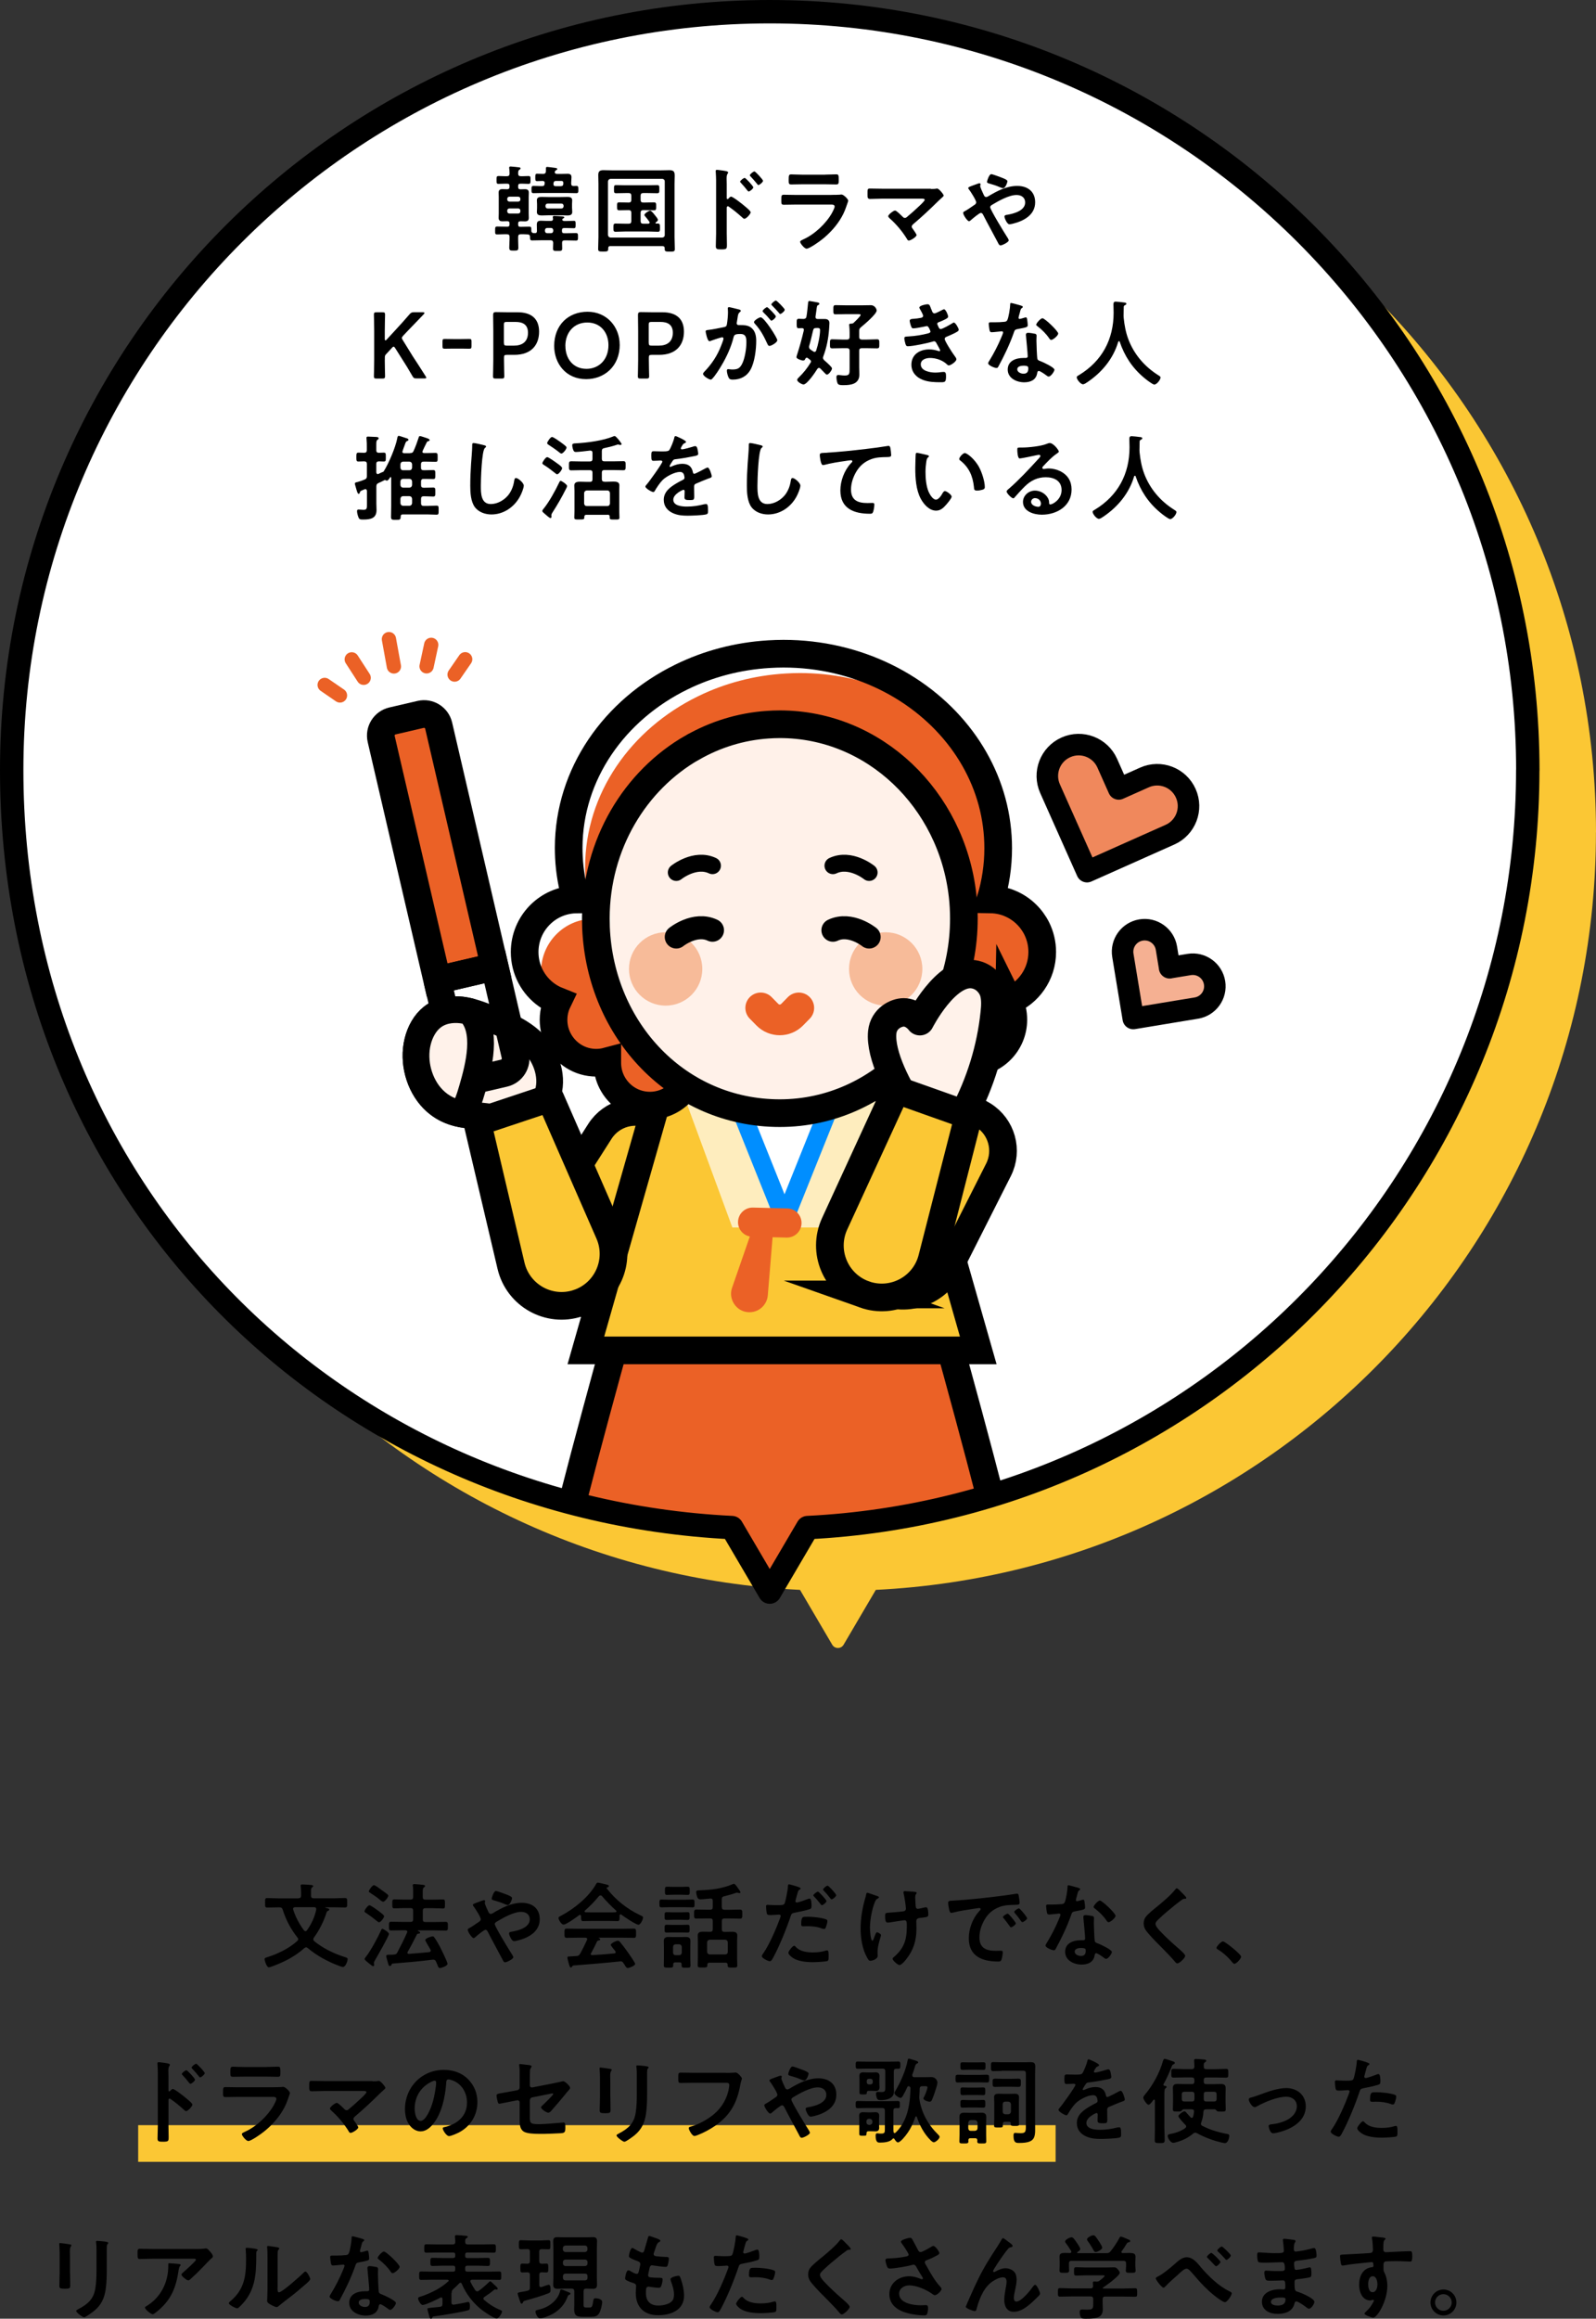 <?xml version="1.0" encoding="UTF-8"?>
<svg id="_レイヤー_2" data-name="レイヤー 2" xmlns="http://www.w3.org/2000/svg" xmlns:xlink="http://www.w3.org/1999/xlink" viewBox="0 0 272.93 396.35">
  <rect x="0" y="0" width="272.93" height="396.35" fill="#333333" stroke="none"/>
  <defs>
    <style>
      .cls-1, .cls-2, .cls-3, .cls-4, .cls-5, .cls-6 {
        fill: none;
      }

      .cls-2 {
        stroke-width: 4px;
      }

      .cls-2, .cls-3, .cls-7, .cls-8, .cls-9, .cls-10, .cls-11, .cls-12, .cls-13, .cls-5, .cls-14 {
        stroke: #000;
      }

      .cls-2, .cls-3, .cls-7, .cls-8, .cls-9, .cls-15, .cls-13, .cls-4, .cls-14, .cls-6 {
        stroke-linecap: round;
      }

      .cls-2, .cls-3, .cls-7, .cls-8, .cls-9, .cls-15, .cls-13, .cls-14, .cls-6 {
        stroke-linejoin: round;
      }

      .cls-3 {
        stroke-width: 4.86px;
      }

      .cls-16, .cls-11 {
        fill: #fbc734;
      }

      .cls-7 {
        fill: #f0885c;
      }

      .cls-7, .cls-13 {
        stroke-width: 3.68px;
      }

      .cls-8 {
        stroke-width: 2.89px;
      }

      .cls-8, .cls-9, .cls-10 {
        fill: #fff1e9;
      }

      .cls-17 {
        fill: #feedbe;
      }

      .cls-9 {
        stroke-width: 3.94px;
      }

      .cls-10, .cls-11, .cls-12, .cls-4, .cls-5 {
        stroke-miterlimit: 10;
      }

      .cls-10, .cls-11, .cls-12, .cls-5 {
        stroke-width: 4.73px;
      }

      .cls-15 {
        stroke: #008eff;
        stroke-width: 3.15px;
      }

      .cls-15, .cls-18 {
        fill: #fff;
      }

      .cls-19 {
        fill: #f7bb99;
      }

      .cls-12, .cls-20 {
        fill: #eb6126;
      }

      .cls-13 {
        fill: #f5b092;
      }

      .cls-4 {
        stroke-width: 2.44px;
      }

      .cls-4, .cls-6 {
        stroke: #eb6126;
      }

      .cls-14 {
        stroke-width: 4.57px;
      }

      .cls-14, .cls-21 {
        fill: #fff2ea;
      }

      .cls-6 {
        stroke-width: 5.25px;
      }

      .cls-22 {
        clip-path: url(#clippath);
      }
    </style>
    <clipPath id="clippath">
      <path class="cls-1" d="M261.27,131.64C261.27,60.04,203.23,2,131.64,2S2,60.04,2,131.64s54.57,126.1,123.15,129.48l6.48,11.03,6.48-11.03c68.58-3.38,123.15-60.05,123.15-129.48Z"/>
    </clipPath>
  </defs>
  <g id="back">
    <g>
      <path class="cls-16" d="M272.93,142.29c0-70.96-57.01-128.6-127.72-129.62C73.41,11.62,13.66,70.48,13.66,142.29c0,69.42,54.57,126.1,123.15,129.48l5.51,9.38c.44.74,1.51.74,1.94,0l5.51-9.38c68.58-3.38,123.15-60.05,123.15-129.48Z"/>
      <path class="cls-18" d="M261.27,131.64C261.27,60.04,203.23,2,131.64,2S2,60.04,2,131.64s54.57,126.1,123.15,129.48l6.48,11.03,6.48-11.03c68.58-3.38,123.15-60.05,123.15-129.48Z"/>
      <g>
        <path d="M96.16,37.57c0,.16.19.19.32.21h.43c.42,0,.82-.03,1.23-.03.29,0,.3.14.3.62,0,.51-.02.64-.32.64-.4,0-.82-.03-1.22-.03h-.42c-.27,0-.38.11-.38.38v.14c0,.26.11.37.38.37h.37c.54,0,1.1-.03,1.65-.03.35,0,.34.19.34.64s.02.64-.34.64c-.56,0-1.1-.03-1.65-.03h-.3c-.32,0-.43.13-.43.43,0,.18.02.77.02.94,0,.45-.18.43-.79.43s-.78.02-.78-.42c0-.32.02-.66.03-.98-.02-.3-.16-.42-.45-.42h-1.52c-.54,0-1.1.03-1.65.03-.37,0-.32-.24-.34-.61,0-.27-.13-.4-.4-.42-.4-.02-.8-.05-1.2-.03-.29,0-.43.13-.43.42-.02.61.03,1.23.03,1.84,0,.51-.13.54-.77.54s-.78-.03-.78-.54c0-.59.06-1.2.05-1.81,0-.32-.13-.45-.45-.45-.56-.02-1.1.03-1.67.03-.37,0-.35-.16-.35-.66,0-.54,0-.69.37-.69.54,0,1.1.03,1.65.03h.06c.27,0,.38-.11.38-.37v-.19c0-.27-.11-.37-.38-.38-.27,0-.54.02-.82.02-.43,0-.66-.14-.66-.61,0-.24.02-.48.02-.74v-2.82c0-.27-.02-.5-.02-.72,0-.46.22-.61.66-.61.27,0,.54.02.82.02.27-.02.38-.13.38-.38v-.19c0-.27-.11-.38-.38-.38-.5-.02-.99.03-1.49.03-.35,0-.35-.14-.35-.67s0-.67.37-.67c.48,0,.94.05,1.41.03.3,0,.43-.11.45-.43-.02-.27,0-.58-.05-.85,0-.05-.02-.11-.02-.16,0-.18.1-.22.26-.22.18,0,1.23.11,1.42.14.11.02.27.03.27.19,0,.11-.11.16-.22.24-.19.14-.18.3-.19.64,0,.32.13.45.45.45.43.02.86-.03,1.31-.03.37,0,.35.16.35.67s0,.67-.35.67c-.46,0-.93-.05-1.39-.03-.26,0-.37.11-.37.37v.21c0,.26.11.37.38.38.26,0,.51-.02.77-.02.45,0,.67.14.67.61,0,.24-.02.48-.02.72v2.82c0,.24.02.48.02.74,0,.45-.22.61-.66.61-.27,0-.53-.02-.78-.02-.27.02-.38.11-.38.37v.21c0,.26.11.37.37.37h.18c.43,0,.88-.03,1.33-.03.34,0,.37.13.37.45v.24c0,.27.13.38.4.42h.21c.26,0,.35-.11.35-.37,0-.35-.02-.71-.02-1.06,0-.53.19-.69.7-.69.32,0,.64.03.96.03h.75c.21,0,.35-.08.37-.32-.02-.06-.05-.29-.05-.34,0-.16.13-.19.27-.19.24,0,1.07.06,1.33.08.13.02.37.02.37.18,0,.1-.13.11-.26.22-.05.03-.1.1-.1.16ZM88.99,34c0-.22-.14-.38-.38-.38h-1.49c-.22,0-.38.16-.38.38v.08c0,.24.16.38.38.38h1.49c.24,0,.38-.14.38-.38v-.08ZM87.12,35.63c-.22,0-.38.16-.38.38v.11c0,.22.16.38.38.38h1.49c.24,0,.38-.16.38-.38v-.11c0-.22-.14-.38-.38-.38h-1.49ZM93.15,31.36c.03-.26-.08-.42-.35-.43-.32.02-.66.03-.96.03s-.3-.16-.3-.62,0-.64.3-.64c.22,0,.79.03,1.06.03.46-.02.46-.32.46-.69v-.24c0-.18.03-.27.21-.27.19,0,.93.11,1.17.14.26.03.56.06.56.21,0,.13-.13.18-.24.24-.1.06-.19.19-.19.32,0,.22.22.29.4.29h.83c.35,0,.67-.02.99-.02.42,0,.64.16.64.59,0,.16-.05.74-.05.94v.16c0,.27.11.38.4.4.16,0,.32-.02.48-.02.35,0,.34.21.34.62s.02.62-.34.62c-.54,0-1.1-.03-1.65-.03h-4.03c-.54,0-1.09.03-1.65.03-.35,0-.34-.21-.34-.62s-.02-.62.34-.62c.5,0,1.01.05,1.5.03.24,0,.37-.08.4-.34l.02-.13ZM97.83,35.58c0,.22.03.45.03.66,0,.48-.37.59-.78.59-.38,0-.77-.03-1.15-.03h-2.18c-.38,0-.77.03-1.14.03-.42,0-.8-.1-.8-.59,0-.21.03-.43.03-.66v-.67c0-.24-.03-.45-.03-.66,0-.5.35-.59.78-.59.38,0,.77.02,1.15.02h2.18c.38,0,.77-.02,1.15-.02.42,0,.78.1.78.59,0,.21-.03.42-.03.66v.67ZM93.57,38.97c-.22,0-.38.16-.38.38v.13c0,.22.16.38.38.38h.66c.22,0,.38-.16.38-.38v-.13c0-.22-.16-.38-.38-.38h-.66ZM93.28,35.26c0,.22.16.38.38.38h2.34c.22,0,.38-.16.38-.38v-.08c0-.24-.16-.38-.38-.38h-2.34c-.22,0-.38.14-.38.38v.08ZM95.91,31.82c.27,0,.38-.1.42-.35v-.22c0-.34-.24-.32-.48-.32h-.77c-.27,0-.38.1-.42.37l-.02.11c0,.3.11.42.42.42h.85Z"/>
        <path d="M104.38,42.06c-.24,0-.37.11-.37.35v.13c0,.45-.18.46-.86.46s-.86-.02-.86-.45c0-.67.05-1.36.05-2.03v-9.08c0-.51-.03-1.01-.03-1.52,0-.64.26-.83.88-.83.53,0,1.06.03,1.57.03h8.15c.53,0,1.06-.03,1.57-.03.77,0,.9.29.9.98,0,.35-.03.8-.03,1.38v9.08c0,.69.05,1.36.05,2.05,0,.43-.22.43-.88.43s-.85-.02-.85-.43v-.14c0-.26-.13-.37-.37-.37h-8.9ZM113.68,31.02c0-.27-.16-.42-.43-.45h-8.83c-.27.03-.42.18-.45.45v9.14c.03.27.18.42.45.45h8.83c.27-.03.43-.18.43-.45v-9.14ZM109.55,37.79c0,.32.14.45.45.45h.85c.13-.02.24-.05.24-.21,0-.05-.02-.1-.05-.14-.21-.29-.45-.62-.7-.9-.06-.06-.14-.14-.14-.26,0-.22.72-.72.98-.72.21,0,.61.51.75.69.13.16.58.69.58.88s-.24.35-.37.45c-.03.03-.05.05-.05.1s.05.08.1.08h.3c.37,0,.37.19.37.71s0,.7-.37.7c-.58,0-1.15-.05-1.73-.05h-3.76c-.58,0-1.15.05-1.73.05-.37,0-.37-.22-.37-.7s0-.71.37-.71c.58,0,1.15.03,1.73.03h.51c.32,0,.45-.13.45-.45v-1.42c0-.32-.14-.45-.45-.45h-.1c-.51,0-1.01.03-1.52.03-.38,0-.37-.22-.37-.69s-.02-.67.37-.67c.51,0,1.01.03,1.52.03h.1c.32,0,.45-.13.45-.45v-.72c0-.32-.14-.45-.45-.45h-.45c-.58,0-1.14.03-1.71.03-.37,0-.35-.21-.35-.69s-.02-.7.35-.7c.58,0,1.15.03,1.71.03h3.63c.58,0,1.14-.03,1.71-.03.37,0,.35.21.35.7s.02.69-.35.69c-.56,0-1.14-.03-1.71-.03h-.69c-.3,0-.45.13-.45.45v.72c0,.32.14.45.45.45h.32c.51,0,1.01-.03,1.52-.03.38,0,.37.21.37.67s.02.69-.37.69c-.51,0-1.01-.03-1.52-.03h-.32c-.3,0-.45.13-.45.45v1.42Z"/>
        <path d="M125.01,33.61c.32,0,1.92,1.26,2.24,1.54.22.19,1.12.88,1.12,1.15s-.75,1.1-1.07,1.1c-.13,0-.26-.11-.35-.21-.86-.77-1.38-1.2-2.32-1.87-.05-.03-.1-.06-.16-.06-.14,0-.19.13-.19.26v4.37c0,.64.03,1.26.03,1.91,0,.74-.02.83-.99.83-.64,0-.91-.02-.91-.54,0-.72.05-1.44.05-2.16v-9.12c0-.42-.03-.85-.05-1.25,0-.08-.02-.22-.02-.29,0-.16.05-.24.21-.24.1,0,.43.05.54.06.72.1,1.38.16,1.38.38,0,.06-.05.16-.08.21-.14.18-.18.42-.18.85,0,.24.02.54.02.94v2.4c0,.13.08.16.13.16.06,0,.1-.02.14-.06.11-.13.29-.35.46-.35ZM128.82,32.03c0,.22-.59.7-.78.7-.1,0-.18-.11-.24-.18-.34-.45-.7-.86-1.09-1.28-.08-.08-.14-.14-.14-.22,0-.19.61-.64.78-.64.16,0,1.47,1.39,1.47,1.62ZM130.48,30.91c0,.22-.58.72-.79.72-.1,0-.18-.13-.22-.19-.34-.43-.74-.88-1.1-1.26-.06-.08-.14-.14-.14-.22,0-.19.61-.66.79-.66.16,0,1.47,1.41,1.47,1.62Z"/>
        <path d="M142.18,33.31c.37,0,1.1,0,1.44-.03.08-.02.21-.03.29-.03.34,0,1.14.77,1.14,1.06,0,.11-.13.42-.21.66-.26.77-.51,1.44-.93,2.16-.8,1.42-2.03,2.77-3.31,3.78-.45.37-2.18,1.6-2.67,1.6-.37,0-1.1-.91-1.1-1.18,0-.19.4-.34.56-.42,1.92-.86,3.89-2.71,4.91-4.55.11-.21.43-.83.43-1.04,0-.38-.43-.35-.69-.35h-5.95c-.67,0-1.34.03-2.03.03-.45,0-.45-.16-.45-.78,0-.82.02-.93.46-.93.67,0,1.36.03,2.05.03h6.07ZM141.11,29.85c.66,0,1.47-.05,1.89-.05s.43.18.43.98c0,.54,0,.75-.43.75-.64,0-1.26-.03-1.89-.03h-3.92c-.62,0-1.25.03-1.87.03-.45,0-.45-.19-.45-.78,0-.75.03-.94.43-.94.45,0,1.26.05,1.89.05h3.92Z"/>
        <path d="M159.2,32.3c.3,0,.64,0,.9-.05.05-.02.11-.02.16-.02.32,0,1.12,1.01,1.12,1.2,0,.1-.22.3-.5.54-.14.13-.29.26-.43.4-1.36,1.34-2.77,2.67-4.24,3.91-.14.13-.3.26-.3.46,0,.18.14.32.24.46.11.16.59.83.59.98,0,.3-.99.94-1.33.94-.16,0-.26-.16-.32-.29-.78-1.26-1.79-2.48-2.9-3.46-.1-.1-.3-.27-.3-.42,0-.24.86-.96,1.18-.96.24,0,1.04.82,1.25,1.02.13.13.22.24.42.24.16,0,.27-.08.38-.18.69-.58,1.36-1.17,2-1.78.18-.16,1.01-.93,1.01-1.12,0-.22-.29-.21-.59-.21h-6.72c-.7,0-1.5.05-2.05.05-.43,0-.42-.32-.42-.77,0-.83-.02-1.01.38-1.01.71,0,1.39.03,2.08.03h8.39Z"/>
        <path d="M164.7,36.41c0-.18.16-.24.34-.34.35-.18,1.12-.72,1.5-.98.18-.11.4-.26.4-.5,0-.35-.94-1.82-1.2-2.16-.08-.08-.16-.19-.16-.3,0-.14.29-.24.77-.42.18-.06.38-.14.61-.22.13-.05.42-.16.53-.16s.19.05.19.16c0,.05-.02.13-.03.18-.02.03-.03.08-.03.13,0,.21.51,1.33.64,1.58.1.18.18.3.38.3.14,0,.27-.08.38-.14,1.5-.9,3.14-1.76,4.93-1.76s3.07.96,3.07,2.8c0,2.16-1.94,3.19-3.78,3.65-.16.03-.46.11-.62.11-.42,0-.85-1.09-.85-1.31,0-.27.3-.29.51-.32,1.1-.19,3.03-.7,3.03-2.1,0-.86-.66-1.28-1.47-1.28-1.3,0-3.07,1.01-4.19,1.68-.16.1-.32.21-.32.4,0,.43,2.42,4.37,2.82,4.99.1.14.35.53.35.69,0,.3-1.1.86-1.41.86-.22,0-.34-.27-.5-.59-.82-1.57-1.68-3.09-2.48-4.67-.08-.14-.19-.3-.38-.3-.24,0-1.47,1.02-1.71,1.25-.08.05-.22.18-.3.18-.3,0-1.01-1.09-1.01-1.41ZM171.34,30.38c.32.13.94.35.94.61,0,.16-.32,1.18-.74,1.18-.16,0-.46-.13-.67-.22-.48-.22-1.14-.42-1.7-.58-.18-.05-.38-.08-.38-.3,0-.18.37-1.3.72-1.3.24,0,1.54.5,1.83.61Z"/>
        <path d="M65.8,61.51c0,.93.05,2.69.05,2.8,0,.34-.1.4-.46.4h-.99c-.37,0-.46-.06-.46-.4,0-.11.05-1.87.05-2.8v-4.93c0-.93-.05-2.69-.05-2.8,0-.34.1-.4.46-.4h.99c.37,0,.46.06.46.4,0,.11-.05,1.87-.05,2.8v1.34c0,.18.03.26.11.26.05,0,.13-.03.21-.13l1.74-1.89c.66-.72,1.28-1.39,2.16-2.42.27-.3.4-.37.8-.37h1.46c.21,0,.3.05.3.14,0,.06-.03.13-.13.22-1.26,1.3-1.95,2.03-2.77,2.88l-.74.78c-.14.16-.22.27-.22.38,0,.1.06.21.16.37l1.73,2.8c.61.91,1.18,1.81,2.16,3.35.08.13.13.21.13.27,0,.1-.11.13-.35.13h-1.31c-.42,0-.51-.06-.72-.42-.67-1.18-1.18-2-1.73-2.85l-1.2-1.9c-.11-.18-.19-.26-.27-.26-.1,0-.18.06-.3.21l-.99,1.07c-.18.19-.22.3-.22.58v.37Z"/>
        <path d="M77.51,59.59c-.51,0-1.25.02-1.46.02-.34,0-.38-.1-.38-.46v-.75c0-.37.05-.46.38-.46.21,0,.94.02,1.46.02h1.36c.5,0,1.17-.02,1.38-.02.34,0,.38.1.38.46v.75c0,.37-.05.46-.38.46-.21,0-.88-.02-1.38-.02h-1.36Z"/>
        <path d="M84.77,64.71c-.37,0-.46-.06-.46-.4,0-.11.05-1.87.05-2.8v-4.96c0-.78-.02-1.78-.03-2.69,0-.38.1-.51.45-.51.11,0,1.38.03,2.13.03h1.63c2.27,0,3.65,1.06,3.65,3.31s-1.3,3.97-4.26,3.97h-1.26c-.4,0-.48.08-.48.48v.37c0,.93.05,2.69.05,2.8,0,.34-.1.4-.46.4h-.99ZM86.18,58.6c0,.4.08.48.48.48h1.26c1.33,0,2.37-.62,2.37-2.21,0-1.39-.91-1.84-2.1-1.84h-1.54c-.4,0-.48.08-.48.48v3.09Z"/>
        <path d="M105.98,58.9c0,3.76-2.67,5.91-5.75,5.91-3.47,0-5.46-2.69-5.46-5.68,0-3.54,2.39-5.84,5.71-5.84s5.49,2.62,5.49,5.62ZM96.69,59.14c0,2.16,1.31,3.91,3.6,3.91,2.08,0,3.76-1.52,3.76-4.05,0-2.14-1.33-3.87-3.62-3.87s-3.75,1.71-3.75,4.02Z"/>
        <path d="M109.54,64.71c-.37,0-.46-.06-.46-.4,0-.11.05-1.87.05-2.8v-4.96c0-.78-.02-1.78-.03-2.69,0-.38.1-.51.45-.51.11,0,1.38.03,2.13.03h1.63c2.27,0,3.65,1.06,3.65,3.31s-1.3,3.97-4.26,3.97h-1.26c-.4,0-.48.08-.48.48v.37c0,.93.05,2.69.05,2.8,0,.34-.1.4-.46.4h-.99ZM110.95,58.6c0,.4.08.48.48.48h1.26c1.33,0,2.37-.62,2.37-2.21,0-1.39-.91-1.84-2.1-1.84h-1.54c-.4,0-.48.08-.48.48v3.09Z"/>
        <path d="M126.26,52.87c.13.03.42.08.42.26,0,.1-.06.14-.14.21-.3.22-.34.48-.42,1.06-.03.18-.06.4-.11.66-.02.06-.03.13-.03.19,0,.22.16.32.35.32h.19c.64,0,1.25,0,1.81.35.8.53.99,1.44.99,2.34,0,1.46-.26,3.62-.96,4.9-.64,1.17-1.73,1.73-3.03,1.73-.35,0-.58-.03-.74-.37-.14-.27-.29-.85-.29-1.15,0-.14.05-.27.22-.27.16,0,.4.06.72.06.88,0,1.28-.19,1.68-.99.46-.91.72-2.58.72-3.62,0-.78-.05-1.46-1.02-1.46-.9,0-1.07.13-1.18.58-.4,1.63-1.18,3.34-2.05,4.79-.35.61-1.1,1.79-1.58,2.27-.06.08-.16.16-.27.16-.29,0-1.31-.61-1.31-.98,0-.14.13-.27.22-.37,1.26-1.31,2.22-2.74,2.87-4.45.11-.29.4-.98.4-1.22,0-.14-.11-.21-.21-.21-.24,0-1.55.45-1.84.56-.1.03-.22.11-.34.11-.38,0-.66-1.57-.66-1.67,0-.24.27-.24.46-.26.9-.1,1.79-.32,2.67-.48.32-.06.46-.16.51-.5.1-.56.18-1.49.18-2.06,0-.26-.03-.59-.03-.62,0-.13.05-.24.19-.24.16,0,1.36.3,1.6.37ZM132.92,58.17c0,.37-1.01.96-1.33.96-.21,0-.3-.21-.37-.37-.61-1.31-1.14-2.35-2.14-3.43-.06-.08-.14-.18-.14-.27,0-.29.88-.82,1.14-.82.61,0,2.85,3.52,2.85,3.92ZM132.68,54.07c0,.26-.56.74-.77.74-.08,0-.16-.11-.22-.18-.35-.43-.74-.85-1.14-1.23-.06-.06-.14-.14-.14-.22,0-.19.58-.67.77-.67.16,0,1.5,1.38,1.5,1.57ZM134.2,52.93c0,.26-.58.74-.77.74-.1,0-.14-.08-.22-.18-.37-.43-.74-.83-1.14-1.23-.06-.05-.16-.14-.16-.22,0-.19.61-.67.77-.67.18,0,1.52,1.39,1.52,1.57Z"/>
        <path d="M137.48,56.39c0-.21-.14-.29-.34-.3-.05,0-.51.02-.58.02-.34,0-.32-.32-.32-.8,0-.64,0-.82.38-.82.26,0,.53.02.78.03.3-.02.46-.11.51-.4.13-.72.18-1.44.26-2.16.03-.29.03-.51.24-.51.11,0,1.28.22,1.47.26.11.03.24.08.24.21,0,.11-.1.19-.19.22-.22.1-.22.13-.34,1.06-.03.24-.08.54-.13.91v.1c0,.24.18.32.38.32h1.23c.45,0,.77.21.77.7,0,.21-.05.8-.06,1.04-.13,1.66-.4,3.07-.99,4.66-.03.08-.05.16-.05.24,0,.19.1.29.22.42.05.03.11.1.18.16.4.35,1.14,1.01,1.14,1.23,0,.29-.56,1.06-.87,1.06-.1,0-.19-.1-.26-.16-.29-.29-.58-.59-.86-.88-.06-.06-.14-.11-.24-.11-.13,0-.21.08-.29.19-.32.53-1.74,2.64-2.35,2.64-.29,0-1.09-.46-1.09-.78,0-.16.18-.32.29-.43.8-.78,1.42-1.55,2-2.51.05-.06.08-.13.08-.22,0-.13-.08-.21-.18-.29l-.38-.29s-.1-.06-.16-.06c-.13,0-.19.1-.26.19-.06.19-.16.3-.37.3-.26,0-1.14-.29-1.14-.58,0-.1.08-.32.11-.43.43-1.34.82-2.72,1.14-4.11v-.1ZM139.3,60.15c.14,0,.22-.1.27-.22.32-.94.67-2.53.67-3.52,0-.37-.29-.35-.67-.34-.32,0-.45.1-.53.42-.18.78-.43,1.87-.66,2.62-.02.08-.02.14-.02.21,0,.21.1.32.26.45.16.1.3.21.45.3.08.05.13.08.22.08ZM147.18,53.83c0-.14-.29-.13-.38-.13h-2.24c-.56,0-1.12.03-1.68.03-.38,0-.37-.19-.37-.8,0-.56,0-.77.37-.77.51,0,1.12.03,1.68.03h2.93c.48,0,.94-.02,1.42-.02.77,0,1.01.75,1.01.9,0,.62-2.15,2.42-2.67,2.85-.24.21-.32.32-.32.64v1.04c0,.3.13.42.45.45h.8c.59,0,1.2-.05,1.79-.05.42,0,.4.21.4.77s.02.78-.4.78c-.59,0-1.2-.03-1.79-.03h-.8c-.32,0-.45.13-.45.43v2.82c0,.42.03.82.03,1.23,0,1.63-1.39,1.84-2.71,1.84-.27,0-.83.02-.99-.26-.14-.26-.22-.8-.22-1.1,0-.22.06-.38.32-.38.1,0,.26.03.35.03.21.03.5.06.72.06.86,0,.86-.29.86-1.23v-3.01c0-.3-.14-.43-.45-.43h-.72c-.59,0-1.2.03-1.79.03-.42,0-.4-.19-.4-.78s-.02-.77.4-.77c.59,0,1.2.05,1.79.05h.72c.3,0,.45-.14.45-.45v-.74c0-.4-.02-.8-.06-1.18,0-.05-.02-.1-.02-.14,0-.19.14-.22.29-.22h.08c.16,0,.26-.02.37-.11.22-.21,1.23-1.15,1.23-1.38Z"/>
        <path d="M159.27,52.87c.13.37.22.7.54.7.22,0,.99-.42,1.23-.54.11-.05.29-.16.4-.16.29,0,.7.98.7,1.25,0,.19-.19.29-.34.38-.37.21-.77.37-1.15.53-.16.06-.37.11-.37.32,0,.08.05.18.08.24.18.45.29.66.48.66.34,0,1.57-.72,1.91-.93.1-.06.27-.18.38-.18.27,0,.82.99.82,1.23s-.35.38-.67.56c-.42.21-.85.4-1.28.58-.19.08-.45.16-.45.43,0,.35,1.33,2.42,1.62,2.79.13.18.38.48.38.69,0,.37-.94,1.04-1.3,1.04-.11,0-.18-.05-.26-.13-.77-.75-1.89-1.14-2.95-1.14-.67,0-1.58.26-1.58,1.09,0,1.15,1.63,1.41,2.5,1.41.34,0,.64-.03.98-.08.13-.02.32-.03.46-.03.32,0,.38.27.38.74,0,.99-.16,1.02-.91,1.02-1.04,0-2.11-.03-3.09-.42-1.12-.43-1.92-1.33-1.92-2.58,0-1.75,1.42-2.61,3.04-2.61.58,0,1.04.1,1.58.27.05.02.11.03.16.03.08,0,.14-.06.14-.14s-.51-1.01-.61-1.17c-.1-.19-.19-.38-.43-.38-.1,0-.14.02-.22.05-.83.26-3.44.8-4.26.8-.27,0-.34-.16-.42-.4-.08-.26-.19-.7-.19-.98,0-.3.29-.27.71-.3,1.15-.06,2.29-.24,3.41-.54.16-.05.35-.13.35-.3,0-.03-.29-.93-.61-.93-.08,0-.38.08-.5.1-.4.08-1.44.29-1.82.29-.21,0-.27-.1-.35-.27-.1-.21-.27-.8-.27-1.02,0-.34.42-.32.64-.34.53-.03.74-.08,1.23-.16.21-.03.42-.11.42-.37,0-.16-.35-.82-.45-.98-.06-.11-.19-.3-.19-.42,0-.34,1.12-.56,1.39-.56.38,0,.42.26.64.86Z"/>
        <path d="M174.65,52.26c.08.03.26.08.26.19s-.11.18-.26.29c-.13.11-.24.67-.29.85-.05.13-.18.64-.18.72,0,.11.06.21.18.21s.77-.19.91-.24c.05-.02.11-.03.16-.03.19,0,.21.29.24.48.03.22.08.62.08.85,0,.35-.19.38-1.67.66-.58.1-.56.21-.75.74-.7,1.97-1.62,3.87-2.61,5.7-.1.16-.14.22-.32.22-.35,0-1.42-.46-1.42-.8,0-.14.21-.45.29-.58.66-1.07,1.42-2.54,1.9-3.7.08-.18.37-.85.37-.98,0-.1-.08-.21-.22-.21-.13,0-1.36.16-1.73.16-.27,0-.34-.14-.4-.51-.03-.19-.11-.77-.11-.93,0-.21.11-.26.29-.26h.74c.54,0,1.1-.02,1.65-.08.21-.03.35-.05.48-.26.24-.4.51-2.18.51-2.69,0-.11,0-.27.14-.27.18,0,1.5.38,1.76.46ZM176.95,57.03c.18.05.32.14.32.34,0,.03-.03.51-.03.85,0,.46.08,2.77.16,3.11.05.24.26.3.5.4.05.02.11.05.16.06.37.14,2.26,1.02,2.26,1.41,0,.26-.59,1.17-.99,1.17-.16,0-.3-.14-.42-.22-.24-.18-1.02-.74-1.28-.74-.18,0-.24.22-.26.37-.19,1.17-1.14,1.57-2.22,1.57-1.3,0-2.82-.69-2.82-2.18s1.39-1.98,2.66-1.98h.42c.19,0,.34-.08.34-.27,0-.51-.24-2.83-.29-3.46,0-.08-.02-.14-.02-.22,0-.26.14-.35.38-.35.3,0,.85.1,1.14.16ZM173.96,63.13c0,.5.64.75,1.06.75.58,0,.83-.3.83-.87,0-.32-.02-.5-.82-.5-.38,0-1.07.1-1.07.61ZM180.96,57.01c0,.38-.91,1.1-1.2,1.1-.16,0-.27-.18-.35-.29-.5-.75-1.28-1.52-2-2.06-.06-.05-.21-.14-.21-.26,0-.22.74-1.1,1.07-1.1.4,0,2.69,2.19,2.69,2.61Z"/>
        <path d="M191.35,58.33c-.06,0-.11.06-.13.11-.83,2.85-2.77,5.19-5.19,6.83-.21.14-.58.42-.83.42-.4,0-1.07-.82-1.07-1.2,0-.18.21-.27.4-.38,3.92-2.38,5.91-6.08,5.91-10.66,0-.46-.03-.93-.03-1.41,0-.29.06-.48.38-.48.24,0,1.1.1,1.38.14.16.02.45.03.45.22,0,.16-.18.22-.29.27-.11.06-.14.14-.16.27,0,.5-.02,1.01-.03,1.52,0,.11.02.24.02.35.13,1.25.34,2.43.78,3.62.98,2.61,2.79,4.72,5.14,6.19.16.1.38.22.38.38,0,.42-.67,1.22-1.06,1.22-.3,0-1.49-.93-1.76-1.17-2-1.67-3.33-3.7-4.16-6.15-.03-.06-.06-.11-.13-.11Z"/>
        <path d="M70.11,77.45c.34,0,.48-.06.62-.37.34-.75.62-1.52.87-2.3.03-.1.06-.24.22-.24.14,0,.99.29,1.22.37.18.06.43.16.43.32,0,.14-.14.16-.21.18-.18.03-.22.11-.29.22-.11.21-.74,1.49-.74,1.58,0,.18.13.22.29.24h.4c.54,0,1.09-.03,1.55-.03.38,0,.37.19.37.77s.02.75-.35.75c-.53,0-1.04-.03-1.57-.03h-.48c-.3,0-.45.13-.45.45v.59c0,.3.14.43.45.43h.22c.5,0,1.02-.03,1.41-.03s.37.18.37.77c0,.56.02.77-.35.77s-.9-.03-1.42-.03h-.22c-.3,0-.45.13-.45.45v.61c0,.32.14.45.45.45h.1c.53,0,1.07-.03,1.54-.03.37,0,.35.19.35.77,0,.54.03.77-.35.77-.42,0-.99-.05-1.54-.05h-.1c-.3,0-.45.13-.45.45v.75c0,.3.14.45.45.45h.61c.53,0,1.06-.05,1.6-.05.37,0,.35.19.35.78,0,.56.02.77-.35.77-.51,0-1.06-.05-1.6-.05h-4.16c-.26,0-.38.11-.38.37-.02.53-.08.56-.82.56-.62,0-.83,0-.83-.48,0-.64.03-1.28.03-1.91v-4.79c0-.06-.03-.13-.1-.13-.05,0-.08.05-.11.08-.1.16-.32.53-.54.53-.05,0-.13-.05-.18-.06-.05-.03-.08-.05-.14-.05-.08,0-.13.05-.19.08-.3.16-.59.29-.9.43-.3.14-.38.29-.38.62v2.88c0,.38.03.75.03,1.12,0,1.47-1.09,1.63-2.3,1.63-.53,0-.66-.03-.82-.46-.1-.26-.21-.69-.21-.96,0-.19.05-.3.26-.3.19,0,.53.06.82.06.64,0,.61-.29.61-1.02v-2.22s-.02-.3-.26-.3c-.13,0-.37.13-.5.18-.32.13-.4.16-.46.42-.02.08-.08.21-.19.21-.18,0-.27-.35-.42-.86-.03-.14-.24-.78-.24-.9,0-.18.21-.21.43-.26.43-.11.83-.26,1.25-.43.3-.13.38-.26.38-.59v-2.07c0-.32-.13-.43-.45-.45-.34.02-.67.03-1.01.03s-.34-.21-.34-.75,0-.77.35-.77c.16,0,.75.03.99.03.32-.02.45-.13.45-.45v-.54c0-.48,0-.83-.03-1.09-.02-.16-.03-.4-.03-.48,0-.21.16-.21.3-.21.24,0,1.09.05,1.36.06.16.02.43.03.43.24,0,.13-.13.19-.22.26-.18.11-.19.37-.19.93v.83c0,.32.11.43.43.45.1,0,.78-.03.85-.03.37,0,.35.22.35.77s.02.75-.35.75c-.1,0-.72-.02-.85-.03-.32.03-.43.14-.43.45v1.41c.02.16.06.32.26.32.05,0,.13-.03.18-.06.16-.08.43-.22.58-.27.1-.03.18-.05.24-.13.86-1.33,2.02-4.1,2.32-5.63.02-.16.06-.45.27-.45.14,0,1.15.37,1.38.43.11.03.27.1.27.24,0,.13-.11.18-.21.21-.22.08-.27.22-.48.83-.05.14-.35.93-.35.99,0,.19.11.27.32.27h.99ZM68.48,79.95c.03.27.16.43.45.43h1.09c.27,0,.42-.16.45-.43v-.59c-.03-.27-.18-.42-.45-.45h-1.09c-.29.03-.42.18-.45.45v.59ZM68.48,82.91c.03.27.16.42.45.45h1.09c.27-.03.42-.18.45-.45v-.61c-.03-.29-.18-.42-.45-.45h-1.09c-.29.03-.42.16-.45.45v.61ZM68.48,86.01c.03.27.16.42.45.45h1.09c.27-.03.42-.18.45-.45v-.75c-.03-.27-.18-.42-.45-.45h-1.09c-.29.03-.42.18-.45.45v.75Z"/>
        <path d="M82.8,76.11c.11.02.32.08.32.22,0,.11-.1.16-.19.24-.56.42-.7,5.49-.7,6.4,0,1.25-.03,3.19,1.7,3.19,1.15,0,2.3-.67,3.01-1.55.53-.69.85-1.5.98-2.37.05-.26.08-.53.32-.53.35,0,1.33.82,1.33,1.3,0,.45-.43,1.46-.66,1.87-.96,1.79-2.79,3.06-4.87,3.06-1.06,0-2.16-.38-2.82-1.23-.72-.96-.8-2.51-.8-3.68,0-1.26.05-2.53.14-3.79.05-.74.19-2.27.19-2.93v-.18c0-.24.02-.4.24-.4.27,0,1.49.29,1.81.38Z"/>
        <path d="M96.78,83.58c-.69,1.38-1.46,2.72-2.3,4.02-.08.13-.19.29-.19.45v.13s.02.1.02.14c0,.11-.05.24-.18.24-.16,0-.86-.62-1.02-.77-.11-.1-.37-.29-.37-.45,0-.13.13-.26.19-.35.9-1.07,2.07-3.17,2.66-4.45.13-.26.16-.34.29-.34.19,0,1.1.62,1.1.88,0,.1-.14.4-.19.5ZM95.39,79.28c.29.21.74.54.74.75,0,.26-.58,1.04-.85,1.04-.13,0-.22-.1-.32-.18-.58-.46-1.26-.99-1.91-1.39-.11-.08-.3-.16-.3-.32,0-.21.56-1.04.82-1.04s1.46.88,1.82,1.14ZM96,77.53c-.13,0-.34-.18-.43-.26-.54-.43-1.12-.82-1.7-1.2-.18-.11-.3-.19-.3-.35,0-.14.53-1.02.83-1.02.24,0,1.1.62,1.33.78.27.19.77.56.99.77.08.06.16.14.16.26,0,.27-.59,1.02-.88,1.02ZM103.91,88h-3.62c-.26,0-.35.1-.37.35.02.43-.05.45-.85.45-.64,0-.86.02-.86-.32,0-.29.03-.77.03-1.12v-3.44c0-.32-.03-.62-.03-.94,0-.59.56-.64,1.01-.64.42,0,.82.03,1.23.03h.42c.32,0,.45-.14.45-.45v-1.12c0-.3-.13-.43-.45-.43h-1.49c-.58,0-1.14.03-1.7.03-.4,0-.38-.22-.38-.78s-.02-.77.38-.77c.56,0,1.12.03,1.7.03h1.49c.32,0,.45-.13.45-.45v-1.01c0-.29-.13-.4-.42-.4-.46.06-1.99.24-2.4.24-.21,0-.32-.05-.42-.24-.11-.19-.22-.67-.22-.9,0-.3.18-.32.64-.34,1.91-.1,4.61-.45,6.35-1.17.06-.03.19-.08.27-.08.21,0,1.18,1.2,1.18,1.39,0,.1-.13.14-.21.14s-.14-.02-.21-.03c-.05-.02-.14-.05-.19-.05-.08,0-.29.08-.38.11-.64.21-1.31.37-1.97.51-.32.06-.42.21-.42.53v1.28c0,.32.13.45.45.45h1.54c.56,0,1.12-.03,1.68-.03.42,0,.4.21.4.77s.02.78-.4.78c-.56,0-1.12-.03-1.68-.03h-1.54c-.32,0-.45.13-.45.43v1.12c0,.3.13.42.45.45h.32c.4,0,.82-.03,1.22-.03.45,0,1.01.05,1.01.62,0,.29-.02.59-.02.96v3.47c0,.4.03.9.03,1.12,0,.34-.21.32-.83.32-.8,0-.85,0-.83-.48,0-.24-.11-.35-.37-.35ZM103.86,86.5c.27,0,.42-.18.45-.43v-1.78c-.03-.26-.18-.45-.45-.45h-3.52c-.27.03-.42.18-.45.45v1.78c.03.27.18.43.45.43h3.52Z"/>
        <path d="M117.31,75.55c0,.1-.11.16-.19.19-.26.1-.32.18-.53.54-.05.08-.16.27-.16.37,0,.11.08.16.18.16.32,0,1.52-.34,1.86-.45.11-.05.29-.1.4-.1.27,0,.35.26.4.48.05.21.13.64.13.86,0,.27-.51.34-.85.4-1.01.21-2.02.38-3.03.5-.26.03-.32.06-.48.26-.1.13-.54.82-.54.93,0,.06.06.11.13.11.1,0,.21-.05.29-.1.54-.24,1.15-.42,1.75-.42,1.02,0,1.62.43,1.82,1.44.03.14.08.27.24.27.19,0,1.62-.77,1.87-.91.11-.05.29-.16.42-.16.3,0,.69,1.23.69,1.5,0,.19-.18.26-.48.35-.06.03-.14.05-.22.08-.64.24-1.26.51-1.89.78-.29.11-.42.21-.42.53v.21c0,.5.02.98.02,1.47,0,.58-.08.64-.69.64-.69,0-.98-.03-.98-.45,0-.35.03-.7.03-1.04,0-.14-.05-.27-.21-.27-.08,0-1.73.7-1.73,1.7,0,1.07,1.55,1.17,2.32,1.17,1.07,0,1.94-.14,2.98-.4.1-.02.21-.03.32-.03.21,0,.32.18.32,1.09,0,.48-.02.61-.37.69-.61.14-2.38.21-3.07.21-.91,0-1.68-.05-2.53-.42-.98-.43-1.6-1.2-1.6-2.29,0-1.44,1.17-2.23,2.27-2.88.32-.19.66-.37.99-.53.16-.08.29-.18.29-.37,0-.11-.05-.34-.08-.45-.08-.35-.34-.54-.7-.54-.9,0-2.37.77-2.99,1.41-.46.46-1.01,1.3-1.34,1.87-.05.08-.11.16-.22.16-.29,0-1.36-.64-1.36-.93,0-.13.13-.26.21-.35.37-.4,2.69-3.62,2.69-3.92,0-.14-.13-.19-.35-.19-.26,0-.62.05-1.12.05-.35,0-.42-.08-.42-.9,0-.64.06-.74.46-.74.27,0,.69.03,1.15.03h.46c.42,0,.85-.02.99-.21.27-.35.75-1.6.86-2.07.03-.18.06-.34.22-.34.14,0,1.79.74,1.79.98Z"/>
        <path d="M130.1,76.11c.11.02.32.08.32.22,0,.11-.1.16-.19.24-.56.42-.7,5.49-.7,6.4,0,1.25-.03,3.19,1.7,3.19,1.15,0,2.3-.67,3.01-1.55.53-.69.85-1.5.98-2.37.05-.26.08-.53.32-.53.35,0,1.33.82,1.33,1.3,0,.45-.43,1.46-.66,1.87-.96,1.79-2.79,3.06-4.87,3.06-1.06,0-2.16-.38-2.82-1.23-.72-.96-.8-2.51-.8-3.68,0-1.26.05-2.53.14-3.79.05-.74.19-2.27.19-2.93v-.18c0-.24.02-.4.24-.4.27,0,1.49.29,1.81.38Z"/>
        <path d="M141.12,77.4c2.34-.14,4.67-.38,7.01-.66,1.2-.14,2.43-.3,3.63-.5.06-.02.13-.02.19-.02.24,0,.27.21.32.4.05.27.13.9.13,1.17,0,.35-.34.32-.7.34-.94.02-1.76.02-2.66.34-1.25.45-2.11,1.23-2.74,2.39-.46.85-.77,1.84-.77,2.82,0,1.86,1.2,2.31,2.82,2.31.29,0,.64-.02.8-.02.24,0,.37.02.37.27,0,.35-.11,1.14-.29,1.42-.11.16-.29.16-.46.16-2.72,0-5.06-.86-5.06-3.99,0-1.62.67-3.41,1.76-4.59.08-.08.29-.29.29-.38,0-.13-.14-.19-.24-.19-.13,0-.85.11-1.02.14-1.07.14-2.51.38-3.54.66-.08.02-.16.03-.24.03-.38,0-.53-1.52-.53-1.68,0-.42.22-.37.93-.42Z"/>
        <path d="M158.5,77.77c.13.03.35.06.35.22,0,.1-.06.13-.16.21-.22.18-.24.5-.29.77-.08.56-.13,1.12-.13,1.7,0,1.07.1,2.34.51,3.35.19.45.72,1.39,1.28,1.39.45,0,.91-.71,1.1-1.06.1-.16.22-.4.43-.4.34,0,1.15.66,1.15.94,0,.3-.72,1.14-.94,1.39-.46.53-.96,1.01-1.71,1.01-1.18,0-2.11-1.07-2.64-2.05-.8-1.5-.93-3.52-.93-5.22,0-.26.05-2.29.08-2.43.02-.13.11-.18.22-.18.21,0,1.39.3,1.66.35ZM165.01,77.45c.35,0,1.7,1.01,2.46,2.48.45.85.94,2.37.94,3.33,0,.3-.16.38-.43.46-.26.08-.62.14-.9.14-.51,0-.5-.22-.53-.61-.19-1.87-.85-3.39-2.37-4.56-.1-.06-.14-.13-.14-.24,0-.3.64-1.01.96-1.01Z"/>
        <path d="M181.07,77.2c0,.11-.18.21-.35.34-.9.62-1.57,1.36-2.32,2.15-.06.06-.16.18-.16.27,0,.13.13.21.27.21.06,0,.14-.02.21-.03.21-.05.45-.06.66-.06.64,0,1.39.19,1.97.48,1.25.64,1.9,1.71,1.9,3.11,0,2.83-2.51,4.31-5.09,4.31-1.33,0-3.22-.54-3.22-2.18,0-1.1.98-1.94,2.05-1.94.83,0,1.68.45,2.13,1.14.24.37.29.61.29,1.02.02.11.06.21.19.21.42,0,1.94-.85,1.94-2.46s-1.31-2.19-2.71-2.19-2.56.56-3.58,1.57c-.62.61-1.2,1.26-1.78,1.92-.05.06-.1.11-.18.11-.34,0-1.15-.9-1.15-1.15,0-.19.24-.37.38-.48,1.65-1.42,3.51-3.41,4.98-5.03.13-.13.42-.42.42-.58,0-.14-.14-.19-.27-.19-.08,0-.29.05-.38.06-.38.1-2.64.56-2.9.56-.35,0-.4-1.2-.4-1.47,0-.37.02-.4.5-.4h.38c1.02,0,3.12-.22,4.05-.59.18-.06.43-.18.61-.18.64,0,1.57,1.22,1.57,1.49ZM177.02,85.14c-.35,0-.69.26-.69.64,0,.58.77.85,1.25.85.3,0,.43-.29.43-.54,0-.5-.43-.94-.99-.94Z"/>
        <path d="M194.07,81.33c-.06,0-.11.06-.13.11-.83,2.85-2.77,5.19-5.19,6.83-.21.14-.58.42-.83.42-.4,0-1.07-.82-1.07-1.2,0-.18.21-.27.4-.38,3.92-2.38,5.91-6.08,5.91-10.66,0-.46-.03-.93-.03-1.41,0-.29.06-.48.38-.48.24,0,1.1.1,1.38.14.16.02.45.03.45.22,0,.16-.18.22-.29.27-.11.06-.14.14-.16.27,0,.5-.02,1.01-.03,1.52,0,.11.02.24.02.35.13,1.25.34,2.43.78,3.62.98,2.61,2.79,4.72,5.14,6.19.16.1.38.22.38.38,0,.42-.67,1.22-1.06,1.22-.3,0-1.49-.93-1.76-1.17-2-1.67-3.33-3.7-4.16-6.15-.03-.06-.06-.11-.13-.11Z"/>
      </g>
      <g class="cls-22">
        <g>
          <g>
            <g>
              <path class="cls-20" d="M182.93,338.36c-32.79,7.17-65.59,7.17-98.38,0,.54-34.28,10.47-71.99,21.28-111.12,18.6-2.31,37.21-2.31,55.81,0,10.82,39.14,20.75,76.85,21.28,111.12Z"/>
              <path class="cls-5" d="M182.93,338.36c-32.79,7.17-65.59,7.17-98.38,0,.54-34.28,10.47-71.99,21.28-111.12,18.6-2.31,37.21-2.31,55.81,0,10.82,39.14,20.75,76.85,21.28,111.12Z"/>
            </g>
            <path class="cls-11" d="M95.96,221.77h0c-4.64-2.4-6.21-8.26-3.4-12.66l10.03-15.72c2-3.13,6.06-4.23,9.36-2.52h0c3.3,1.71,4.76,5.66,3.35,9.1l-7.05,17.27c-1.97,4.83-7.67,6.93-12.3,4.53Z"/>
            <polygon class="cls-18" points="167.29 230.83 100.19 230.83 114.51 180.66 152.98 180.66 167.29 230.83"/>
            <polygon class="cls-17" points="167.29 230.83 100.19 230.83 114.51 180.66 152.98 180.66 167.29 230.83"/>
            <polygon class="cls-16" points="167.92 230.83 153.61 180.66 142.87 209.82 131.51 209.82 125.24 209.82 114.51 180.66 100.19 230.83 115.65 230.83 115.65 230.83 153.47 230.83 153.47 230.83 167.92 230.83"/>
            <polygon class="cls-5" points="167.29 230.83 100.19 230.83 114.51 180.66 152.98 180.66 167.29 230.83"/>
            <polygon class="cls-15" points="134.16 208.38 141.91 189.07 126.42 189.07 134.16 208.38"/>
            <path class="cls-20" d="M134.64,206.56l-5.88-.14s-.04,0-.06,0c-1.35,0-2.46,1.08-2.49,2.44-.03,1.23.85,2.28,2.02,2.5-1.18,3.41-3.04,8.77-3.04,8.77-.68,1.9.69,4.03,2.72,4.17,1.73.14,3.25-1.15,3.39-2.88l.82-9.93,2.4.06s.04,0,.06,0c1.35,0,2.46-1.08,2.49-2.44.03-1.38-1.06-2.52-2.44-2.55Z"/>
            <path class="cls-18" d="M178.23,162.71c0-4.93-3.96-8.92-8.87-8.99.84-2.79,1.3-5.73,1.3-8.76,0-1.34-.09-2.67-.26-3.97-2.18-16.49-17.76-29.28-36.66-29.28-.84,0-1.67.02-2.5.08-5.4.32-10.49,1.69-15.01,3.89,0,0-.01,0-.02,0-11.52,5.61-19.36,16.58-19.39,29.19v.07c0,.51.01,1.02.04,1.52.12,2.49.56,4.92,1.26,7.24-4.91.07-8.87,4.06-8.87,8.99,0,3.81,2.37,7.06,5.71,8.37-.48.97-.74,2.07-.74,3.22,0,4.05,3.28,7.34,7.34,7.34.66,0,1.29-.09,1.9-.25,0,.08,0,.17,0,.25,0,4.05,3.28,7.34,7.34,7.34s7.34-3.28,7.34-7.34-3.28-7.34-7.34-7.34c-.66,0-1.29.09-1.9.25,0-.08,0-.17,0-.25,0-2.62-1.38-4.92-3.44-6.22.25-.34.48-.69.68-1.06,6.76,6.86,16.62,11.18,27.61,11.18s20.85-4.32,27.61-11.18c.2.37.43.72.68,1.06-2.07,1.3-3.44,3.6-3.44,6.22,0,.08,0,.17,0,.25-.61-.16-1.24-.25-1.9-.25-4.05,0-7.34,3.28-7.34,7.34s3.28,7.34,7.34,7.34,7.34-3.28,7.34-7.34c0-.08,0-.17,0-.25.61.16,1.24.25,1.9.25,4.05,0,7.34-3.28,7.34-7.34,0-1.16-.27-2.25-.74-3.22,3.34-1.31,5.71-4.56,5.71-8.37Z"/>
            <path class="cls-18" d="M178.23,162.71c0-4.93-3.96-8.92-8.87-8.99.84-2.79,1.3-5.73,1.3-8.76,0-1.34-.09-2.67-.26-3.97-2.18-16.49-17.76-29.28-36.66-29.28-.84,0-1.67.02-2.5.08-5.4.32-10.49,1.69-15.01,3.89,0,0-.01,0-.02,0-11.52,5.61-19.36,16.58-19.39,29.19v.07c0,.51.01,1.02.04,1.52.12,2.49.56,4.92,1.26,7.24-4.91.07-8.87,4.06-8.87,8.99,0,3.81,2.37,7.06,5.71,8.37-.48.97-.74,2.07-.74,3.22,0,4.05,3.28,7.34,7.34,7.34.66,0,1.29-.09,1.9-.25,0,.08,0,.17,0,.25,0,4.05,3.28,7.34,7.34,7.34s7.34-3.28,7.34-7.34-3.28-7.34-7.34-7.34c-.66,0-1.29.09-1.9.25,0-.08,0-.17,0-.25,0-2.62-1.38-4.92-3.44-6.22.25-.34.48-.69.68-1.06,6.76,6.86,16.62,11.18,27.61,11.18s20.85-4.32,27.61-11.18c.2.37.43.72.68,1.06-2.07,1.3-3.44,6.38-3.44,6.47-.61-.16-1.24-.25-1.9-.25-4.05,0-7.34,3.28-7.34,7.34s3.28,7.34,7.34,7.34,7.34-3.28,7.34-7.34c0-.08,0-.17,0-.25.61.16,1.24.25,1.9.25,4.05,0,7.34-3.28,7.34-7.34,0-1.16-.27-2.25-.74-3.22,3.34-1.31,5.71-4.56,5.71-8.37Z"/>
            <path class="cls-20" d="M172.55,171.08c.48.97.74,2.07.74,3.22,0,4.05-3.27,7.34-7.3,7.34-.65,0-1.29-.09-1.89-.25,0,.09,0,.17,0,.25,0,4.05-3.27,7.34-7.3,7.34-1.43,0-2.76-.41-3.88-1.12-.38-.89-.59-1.87-.59-2.9,0-4.05-.38-8.52,3.65-8.52.65,0-.6-.16,0,0,0-.09,2.13-1.1,2.13-1.18,0-2.62-.87-2.73,1.18-4.02-.25-.34-4.29,1.32-4.5.95-3.89,3.97.65,5.25-4.93,7.18-4.06,1.4-40.96-8.29-41.21-7.95,0,0,0,0,0,0,0,0,0,0,0,0,1.12.71,2.03,1.71,2.63,2.9.5.99.79,2.12.79,3.31,0,.08,0,.17,0,.25.6-.16,1.24-.25,1.89-.25,1.43,0,2.76.41,3.88,1.12.38.89.59,1.87.59,2.9,0,4.05-3.27,7.34-7.3,7.34-1.43,0-2.76-.41-3.88-1.12-.38-.89-.59-1.87-.59-2.9,0-.08,0-.17,0-.25-.6.16-1.24.25-1.89.25-.05,0-.11,0-.16,0-.5-.99-.78-2.12-.78-3.31,0-.08,0-.17,0-.25-.6.16-1.24.25-1.89.25-1.43,0-2.76-.41-3.88-1.12-.38-.89-.59-1.87-.59-2.9,0-1.16-2.33-1.63-1.85-2.6-1.25-.49.24-1.87-.66-2.83-.59-.63-1.1-1.36-1.49-2.14-.6-1.21-.94-2.57-.94-4.02,0-4.92,3.94-8.92,8.82-8.99-.7-2.32-1.13-4.74-1.25-7.24-.02-.5-.04-1.01-.04-1.52v-.08c.03-12.62,7.83-23.59,19.29-29.19,0,0,.01,0,.02-.01,4.49-2.2,9.55-3.57,14.93-3.89.82-.05,1.65-.08,2.49-.08,11.01,0,20.88,4.39,27.61,11.33,3.19,4.27,5.32,9.26,6.02,14.63.17,1.3.26,2.63.26,3.97,0,3.03-.45,5.97-1.29,8.76,1.23.02,2.41.28,3.47.76-.18.86,2.29,1.01,2.03,1.84,1.88.03.94,1.35,2.37,2.37.6,1.21.94,2.57.94,4.02,0,3.81-2.36,7.06-5.68,8.37Z"/>
            <path class="cls-5" d="M172.55,171.08c.48.97.74,2.07.74,3.22,0,4.05-3.27,7.34-7.3,7.34-.65,0-1.29-.09-1.89-.25,0,.09,0,.17,0,.25,0,4.05-3.27,7.34-7.3,7.34-1.43,0-2.76-.41-3.88-1.12-2.05-1.3-3.42-3.6-3.42-6.21,0-.8,4.06-7.34,7.3-7.34.65,0-11.91,3.9-22.83,3.9s-23.49-3.9-22.83-3.9c.05,0,7.3,6.31,7.3,7.34,0,4.05-3.27,7.34-7.3,7.34-1.43,0-2.76-.41-3.88-1.12-1.12-.71-2.03-1.71-2.63-2.9-.5-.99-.78-2.12-.78-3.31,0-.08,0-.17,0-.25-.6.16-1.24.25-1.89.25-1.43,0-2.76-.41-3.88-1.12-2.05-1.3-3.42-3.6-3.42-6.21,0-.74.11-1.45.31-2.12.11-.38.26-.75.43-1.1-.68-.27-1.33-.62-1.92-1.04-2.28-1.63-3.76-4.3-3.76-7.33,0-4.92,3.94-8.92,8.82-8.99-.7-2.32-1.13-4.74-1.25-7.24-.02-.5-.04-1.01-.04-1.52v-.08c.03-12.62,7.83-23.59,19.29-29.19,0,0,.01,0,.02-.01,4.49-2.2,9.55-3.57,14.93-3.89.82-.05,1.65-.08,2.49-.08,12.67,0,23.84,5.81,30.44,14.64,3.19,4.27,5.32,9.26,6.02,14.63.17,1.3.26,2.63.26,3.97,0,3.03-.45,5.97-1.29,8.76,1.23.02,2.41.28,3.47.76,1.91.84,3.47,2.34,4.41,4.21.6,1.21.94,2.57.94,4.02,0,3.81-2.36,7.06-5.68,8.37Z"/>
            <path class="cls-10" d="M164.83,157.03c0,18.36-14.09,33.25-31.47,33.25s-30.69-14.07-31.44-31.73c-.02-.5-.03-1.01-.03-1.52v-.07c.03-12.62,6.71-23.59,16.53-29.19,0,0,.01,0,.02,0,3.85-2.2,8.19-3.57,12.79-3.89.7-.05,1.41-.08,2.13-.08,16.11,0,29.39,12.79,31.25,29.28.15,1.3.22,2.63.22,3.97Z"/>
            <circle class="cls-19" cx="113.83" cy="165.63" r="6.27"/>
            <circle class="cls-19" cx="151.46" cy="165.63" r="6.27"/>
            <path class="cls-6" d="M130.09,172.29l1.14,1.16c1.16,1.18,3.07,1.18,4.23,0l1.14-1.16"/>
            <g>
              <path class="cls-8" d="M115.65,149.14s3.19-2.58,6.19-1.16"/>
              <path class="cls-8" d="M148.63,149.14s-3.19-2.58-6.19-1.16"/>
            </g>
            <g>
              <path class="cls-9" d="M115.65,160.17s3.19-2.58,6.19-1.16"/>
              <path class="cls-9" d="M148.63,160.17s-3.19-2.58-6.19-1.16"/>
            </g>
            <g>
              <path class="cls-14" d="M74.03,187.87c-2.35-2.42-3.46-6.36-2.61-9.83.4-1.64,1.24-3.18,2.47-4.15,1.43-1.14,3.28-1.44,5.02-1.24,1.74.2,3.41.87,5.06,1.53,2.77,1.11,5.63,2.3,7.71,4.65,2.08,2.35,3.12,6.23,1.59,9.08-1.07,2-3.17,3.06-5.22,3.27-2.22.23-4.5-.38-6.73-.48-2.7-.12-5.23-.71-7.29-2.83Z"/>
              <path class="cls-11" d="M98.84,222.76h0c4.95-1.65,7.42-7.2,5.33-11.98l-10.04-22.96c-.04-.08-.13-.12-.21-.09l-12.16,4.05c-.08.03-.13.12-.11.2l5.74,24.39c1.2,5.08,6.5,8.04,11.45,6.39Z"/>
              <g>
                <path class="cls-12" d="M72.14,122.09h4.94c1.42,0,2.57,1.15,2.57,2.57v42.3h-10.09v-42.3c0-1.42,1.15-2.57,2.57-2.57Z" transform="translate(-30.78 20.64) rotate(-13.08)"/>
                <path class="cls-5" d="M76.69,166.14h10.09v15.52c0,1.42-1.15,2.57-2.57,2.57h-4.94c-1.42,0-2.57-1.15-2.57-2.57v-15.52h0Z" transform="translate(-37.53 23.05) rotate(-13.08)"/>
              </g>
              <path class="cls-14" d="M78.99,190.44c.85-1.29,1.34-2.81,1.77-4.31,1.07-3.69,2.79-10.08-.45-13.23-.46-.11-.92-.2-1.39-.26-1.74-.2-3.59.1-5.02,1.24-1.23.98-2.07,2.51-2.47,4.15-.86,3.47.25,7.41,2.61,9.83,1.45,1.49,3.14,2.23,4.95,2.57Z"/>
              <g>
                <line class="cls-4" x1="66.51" y1="109.25" x2="67.36" y2="113.92"/>
                <line class="cls-4" x1="79.55" y1="112.69" x2="77.74" y2="115.31"/>
                <line class="cls-4" x1="58.14" y1="118.88" x2="55.52" y2="117.08"/>
                <line class="cls-4" x1="60.15" y1="112.71" x2="62.19" y2="115.86"/>
                <line class="cls-4" x1="72.95" y1="113.9" x2="73.74" y2="110.23"/>
              </g>
            </g>
            <g>
              <path class="cls-11" d="M149.71,220.14h0c4.43,2.76,10.27,1.13,12.63-3.53l8.41-16.64c1.68-3.32.55-7.37-2.61-9.34h0c-3.15-1.97-7.29-1.21-9.54,1.75l-11.27,14.86c-3.15,4.16-2.05,10.13,2.37,12.89Z"/>
              <g>
                <path class="cls-21" d="M157.98,173c2.06-2.21,3.21-4.71,6.1-5.72,1.18-.41,2.49-.7,3.64-.29,1.16.41,1.94,1.49,2.27,2.64s.25,2.38.12,3.58c-.62,5.99-2.44,11.9-5.32,17.32l-5.46-.55c-2.28-3.22-6.59-6.1-7.58-9.91-.3-1.17-1.46-3.28-1.22-4.48s2.81-2.06,4.03-2.43l3.42-.15Z"/>
                <path class="cls-3" d="M156.01,189.72c-2.28-3.22-5.55-9.33-5.14-13.28.25-2.37,2.39-3.39,3.67-3.39,1.7,0,2.77,1.51,2.77,1.51,0,0,4.42-8.71,9.15-8.02,2.03.29,3.2,1.94,3.52,3.09s.25,2.38.12,3.58c-.62,5.99-2.44,11.9-5.32,17.32"/>
              </g>
              <path class="cls-11" d="M147.83,221.27h0c-4.92-1.75-7.28-7.34-5.1-12.08l10.47-22.77c.04-.08.13-.12.21-.09l12.08,4.29c.08.03.13.12.11.2l-6.21,24.28c-1.29,5.06-6.65,7.91-11.57,6.17Z"/>
            </g>
          </g>
          <path class="cls-7" d="M191.31,134.86l-1.96-4.4c-1.2-2.7-4.37-3.92-7.07-2.71h0c-2.7,1.2-3.92,4.37-2.71,7.07l1.96,4.4,4.36,9.78,9.78-4.36,4.4-1.96c2.7-1.2,3.92-4.37,2.71-7.07h0c-1.2-2.7-4.37-3.92-7.07-2.71l-4.4,1.96Z"/>
          <path class="cls-13" d="M200.02,165.43l-.55-3.35c-.34-2.06-2.28-3.45-4.34-3.11h0c-2.06.34-3.45,2.28-3.11,4.34l.55,3.35,1.23,7.44,7.44-1.23,3.35-.55c2.06-.34,3.45-2.28,3.11-4.34h0c-.34-2.06-2.28-3.45-4.34-3.11l-3.35.55Z"/>
        </g>
      </g>
      <path class="cls-2" d="M261.27,131.64C261.27,60.04,203.23,2,131.64,2S2,60.04,2,131.64s54.57,126.1,123.15,129.48l6.48,11.03,6.48-11.03c68.58-3.38,123.15-60.05,123.15-129.48Z"/>
      <rect class="cls-16" x="23.63" y="363.27" width="156.89" height="6.27"/>
      <g>
        <path d="M51.04,324.48c.32,0,.45-.13.45-.45v-.51c0-.35-.03-.7-.06-1.04,0-.05-.02-.11-.02-.14,0-.19.14-.22.3-.22.3,0,1.23.06,1.55.1.11.02.3.05.3.19,0,.1-.1.14-.19.22-.16.11-.18.32-.18.72v.69c0,.32.13.45.45.45h3.46c.62,0,1.26-.05,1.89-.05.4,0,.38.21.38.82s.02.8-.37.8c-.64,0-1.26-.03-1.9-.03h-1.42s-.06.02-.06.05c0,0,0,.02.05.03.06.02.13.03.18.05.29.06.46.1.46.27,0,.1-.1.16-.18.19-.21.1-.24.13-.3.35-.45,1.42-1.25,3.04-2.15,4.24-.05.08-.1.18-.1.29,0,.14.06.22.16.32,1.55,1.26,3.41,2.15,5.31,2.74.19.06.4.11.4.34,0,.3-.35,1.33-.8,1.33-.16,0-.43-.1-.59-.16-1.89-.7-3.89-1.75-5.41-3.06-.1-.08-.19-.13-.3-.13-.13,0-.22.06-.32.14-1.54,1.38-3.41,2.35-5.35,3.06-.16.06-.53.21-.71.21-.37,0-.72-1.14-.72-1.38,0-.22.14-.26.51-.37,1.81-.58,3.65-1.47,5.07-2.75.1-.08.16-.18.16-.3s-.06-.21-.13-.3c-1.12-1.41-1.98-3.04-2.51-4.75-.1-.3-.22-.4-.56-.4h-.18c-.64,0-1.26.03-1.91.03-.38,0-.37-.18-.37-.8s-.02-.82.38-.82c.62,0,1.25.05,1.89.05h3.41ZM52.24,330.11c.11,0,.19-.08.26-.16.75-1.06,1.31-2.24,1.58-3.52v-.1c0-.24-.18-.32-.37-.32h-3.25c-.18.02-.34.06-.34.29,0,.03,0,.08.02.13.4,1.26,1.04,2.46,1.84,3.54.06.08.14.14.26.14Z"/>
        <path d="M64.83,328.6c-.13,0-.3-.18-.42-.26-.56-.46-1.15-.9-1.76-1.3-.19-.13-.32-.18-.32-.32,0-.24.58-1.04.85-1.04.21,0,1.17.69,1.39.86.21.16,1.12.78,1.12,1.02,0,.19-.53,1.02-.86,1.02ZM64.13,335.09c-.08.13-.19.3-.19.45,0,.11.05.24.05.35,0,.1-.06.21-.18.21s-.53-.34-.77-.53c-.16-.13-.69-.54-.69-.69,0-.11.13-.26.19-.35.88-1.09,2.05-3.31,2.64-4.59.05-.14.1-.24.21-.24.14,0,1.12.58,1.12.88,0,.37-2.07,3.97-2.39,4.51ZM65.5,325.08c-.08,0-.42-.21-.64-.42-.18-.18-.98-.74-1.5-1.07-.16-.1-.29-.16-.29-.3,0-.16.58-1.04.88-1.04.24,0,.98.58,1.2.75.26.18.87.62,1.09.8.08.08.16.16.16.27,0,.18-.54,1.01-.9,1.01ZM73.65,333.39c0-.11-.13-.29-.18-.38-.26-.43-.75-1.26-.75-1.38,0-.3,1.06-.64,1.26-.64.11,0,.21.06.27.16.3.4.7,1.09.94,1.54.22.43,1.34,2.67,1.34,3.01s-1.04.71-1.3.71c-.22,0-.27-.14-.45-.58-.05-.13-.13-.32-.21-.51-.1-.21-.21-.34-.46-.34h-.11c-2.29.3-4.56.48-6.85.67-.08,0-.13.03-.21.21-.06.11-.1.21-.24.21-.21,0-.26-.18-.38-.62-.06-.19-.27-.91-.27-1.07,0-.24.18-.24.59-.24.24,0,.48,0,.72-.03.32-.03.45-.1.59-.37.62-1.18,1.1-2.13,1.65-3.36.03-.05.05-.1.05-.16,0-.18-.14-.24-.3-.26h-.56c-.62,0-1.25.03-1.87.03-.42,0-.4-.16-.4-.74s-.02-.75.4-.75c.62,0,1.25.03,1.87.03h1.41c.32,0,.45-.13.45-.45v-1.47c0-.32-.13-.45-.45-.45h-1.07c-.56,0-1.14.05-1.7.05-.35,0-.34-.21-.34-.75,0-.58-.03-.78.34-.78.46,0,1.1.03,1.7.03h1.07c.32,0,.45-.13.45-.45v-.64c0-.42,0-.85-.05-1.18-.02-.05-.02-.11-.02-.16,0-.19.13-.22.29-.22.22,0,1.18.1,1.46.13.13.02.35.03.35.21,0,.11-.1.16-.21.24-.16.13-.18.35-.18.83v.8c0,.32.13.45.45.45h1.31c.59,0,1.25-.03,1.7-.03.35,0,.34.18.34.77s.02.77-.32.77c-.58,0-1.14-.05-1.71-.05h-1.31c-.32,0-.45.13-.45.45v1.47c0,.32.13.45.45.45h1.57c.62,0,1.25-.03,1.87-.03.42,0,.4.18.4.75s.02.74-.4.74c-.62,0-1.25-.03-1.87-.03h-2.83s-.05.02-.05.03.02.03.03.05c.14.06.37.16.37.3,0,.16-.21.18-.32.18-.1.02-.18.03-.22.13-.51.99-1.02,2-1.58,2.98-.02.05-.05.08-.05.13,0,.16.13.21.26.21,1.15-.08,2.3-.18,3.46-.3.14-.02.27-.1.27-.26Z"/>
        <path d="M79.98,329.89c0-.18.16-.24.34-.34.35-.18,1.12-.72,1.5-.98.18-.11.4-.26.4-.5,0-.35-.94-1.82-1.2-2.16-.08-.08-.16-.19-.16-.3,0-.14.29-.24.77-.42.18-.06.38-.14.61-.22.13-.05.42-.16.53-.16s.19.05.19.16c0,.05-.02.13-.03.18-.02.03-.03.08-.03.13,0,.21.51,1.33.64,1.58.1.18.18.3.38.3.14,0,.27-.08.38-.14,1.5-.9,3.14-1.76,4.93-1.76s3.07.96,3.07,2.8c0,2.16-1.94,3.19-3.78,3.65-.16.03-.46.11-.62.11-.42,0-.85-1.09-.85-1.31,0-.27.3-.29.51-.32,1.1-.19,3.03-.7,3.03-2.1,0-.86-.66-1.28-1.47-1.28-1.3,0-3.07,1.01-4.19,1.68-.16.1-.32.21-.32.4,0,.43,2.42,4.37,2.82,4.99.1.14.35.53.35.69,0,.3-1.1.86-1.41.86-.22,0-.34-.27-.5-.59-.82-1.57-1.68-3.09-2.48-4.67-.08-.14-.19-.3-.38-.3-.24,0-1.47,1.02-1.71,1.25-.08.05-.22.18-.3.18-.3,0-1.01-1.09-1.01-1.41ZM86.63,323.85c.32.13.94.35.94.61,0,.16-.32,1.18-.74,1.18-.16,0-.46-.13-.67-.22-.48-.22-1.14-.42-1.7-.58-.18-.05-.38-.08-.38-.3,0-.18.37-1.3.72-1.3.24,0,1.54.5,1.83.61Z"/>
        <path d="M99.36,327.53c-.02-.1-.05-.21-.18-.21-.06,0-.1.02-.14.05-.43.34-2.21,1.62-2.67,1.62-.35,0-.86-.8-.86-1.14,0-.19.22-.27.42-.37,2.24-1.18,4.74-3.19,6-5.41.06-.11.16-.26.3-.26.18,0,1.39.3,1.65.37.11.03.24.1.24.22,0,.16-.18.21-.3.24-.05.02-.08.05-.08.1,0,.03,0,.05.02.06,1.5,1.94,3.47,3.52,5.68,4.56.37.18.53.22.53.42,0,.3-.43,1.23-.78,1.23-.46,0-2.48-1.39-2.95-1.73-.03-.03-.06-.05-.11-.05-.13,0-.16.11-.18.21v.34c0,.4-.03.61-.34.61-.4,0-1.01-.03-1.49-.03h-2.93c-.5,0-1.06.03-1.5.03-.32,0-.32-.29-.32-.74v-.13ZM101.07,333.85s-.05.08-.05.14c0,.16.11.21.26.21,1.25-.06,2.51-.16,3.78-.29.13-.02.22-.06.22-.22,0-.13-.06-.19-.14-.27-.22-.27-.7-.86-.7-.96,0-.27.94-.72,1.22-.72.16,0,.27.1.37.22.42.5.91,1.15,1.28,1.68.21.29,1.31,1.84,1.31,2.07,0,.3-1.02.7-1.28.7-.19,0-.27-.13-.51-.51-.05-.08-.11-.19-.19-.3-.13-.21-.26-.34-.51-.34-.05,0-.08.02-.11.02-1.31.13-2.61.26-3.92.37-1.34.11-2.45.21-3.99.32-.14.02-.21.06-.3.22-.05.06-.1.13-.18.13-.18,0-.22-.22-.34-.59-.05-.13-.26-.98-.26-1.1,0-.22.11-.18.8-.22l.74-.05c.34-.02.46-.1.62-.38.45-.78.82-1.57,1.2-2.38.02-.05.03-.08.03-.14,0-.18-.14-.22-.3-.24h-1.26c-.66,0-1.33.03-1.98.03-.37,0-.35-.29-.35-.78,0-.53-.02-.8.35-.8.66,0,1.33.03,1.98.03h7.56c.67,0,1.33-.03,2-.03.37,0,.35.29.35.8s.02.78-.35.78c-.67,0-1.33-.03-2-.03h-3.99s-.06,0-.06.03.03.03.08.06c.13.06.19.1.19.19,0,.14-.14.18-.24.19-.18.03-.24.06-.32.22-.29.61-.67,1.38-.99,1.95ZM102.67,324c-.11,0-.18.06-.26.14-.75.91-1.49,1.67-2.38,2.45-.05.03-.06.08-.06.13,0,.11.08.14.16.16.35,0,.7.02,1.06.02h2.93c.37,0,.74,0,1.12-.02.08-.02.18-.05.18-.16,0-.05-.03-.1-.06-.13-.77-.66-1.76-1.7-2.4-2.46-.06-.08-.16-.13-.27-.13Z"/>
        <path d="M114.38,326.01c-.43,0-.9.03-1.26.03s-.35-.19-.35-.67-.02-.67.35-.67c.4,0,.83.03,1.26.03h2.77c.43,0,.88-.03,1.28-.03.35,0,.34.18.34.67s.02.67-.34.67-.85-.03-1.28-.03h-2.77ZM116.56,335.81c0-.26-.1-.37-.35-.37h-.72c-.24,0-.37.11-.37.37v.16c0,.37-.16.38-.8.38s-.8-.02-.8-.38c0-.4.02-.8.02-1.2v-1.97c0-.34-.02-.67-.02-1.01,0-.53.29-.69.77-.69.3,0,.62.02.93.02h1.2c.3,0,.59-.02.88-.02.48,0,.77.16.77.69,0,.34-.02.67-.02,1.01v1.97c0,.4.03.8.03,1.22,0,.37-.21.37-.77.37s-.75,0-.75-.38v-.16ZM115.13,328.16c-.4,0-.83.03-1.14.03-.34,0-.34-.19-.34-.67s0-.66.34-.66c.3,0,.74.03,1.14.03h1.34c.4,0,.82-.03,1.12-.03.35,0,.34.19.34.66s.02.67-.34.67-.72-.03-1.12-.03h-1.34ZM115.13,330.33c-.4,0-.8.02-1.14.02s-.34-.16-.34-.67c0-.48,0-.67.34-.67.27,0,.7.03,1.14.03h1.34c.42,0,.86-.03,1.12-.03.35,0,.34.19.34.67s.02.67-.34.67-.72-.02-1.12-.02h-1.34ZM115.18,323.88c-.42,0-.83.03-1.12.03-.35,0-.35-.19-.35-.7s0-.7.35-.7.72.03,1.12.03h1.31c.38,0,.77-.03,1.12-.03s.34.22.34.7.02.7-.34.7-.72-.03-1.12-.03h-1.31ZM116.14,334.21c.27,0,.42-.16.45-.43v-.98c-.03-.27-.18-.42-.45-.45h-.59c-.29.03-.45.18-.45.45v.98c0,.27.16.43.45.43h.59ZM123.44,326c0,.32.14.45.45.45h.9c.58,0,1.15-.03,1.73-.03.43,0,.42.21.42.77s.02.78-.42.78c-.58,0-1.15-.03-1.73-.03h-.9c-.3,0-.45.13-.45.43v1.41c0,.32.14.45.45.45h.18c.38,0,.77-.02,1.15-.02.46,0,.86.08.86.64,0,.34-.03.66-.03.99v2.91c0,.42.03.82.03,1.23,0,.37-.22.35-.82.35s-.83.02-.83-.35v-.11c0-.26-.11-.37-.35-.37h-2.75c-.26,0-.37.11-.37.37v.1c0,.35-.19.35-.83.35s-.82,0-.82-.35c0-.42.03-.82.03-1.23v-2.9c0-.34-.02-.66-.02-.98,0-.56.38-.66.85-.66.38,0,.77.02,1.17.02h.1c.32,0,.45-.13.45-.45v-1.41c0-.3-.13-.43-.45-.43h-.59c-.58,0-1.15.03-1.73.03-.45,0-.43-.21-.43-.78s0-.77.43-.77c.58,0,1.15.03,1.73.03h.59c.32,0,.45-.13.45-.45v-1.06c0-.29-.13-.42-.42-.4-.35.03-1.36.14-1.67.14-.22,0-.4-.06-.51-.27-.11-.19-.24-.75-.24-.98,0-.27.19-.29.67-.3,2.02-.08,3.75-.27,5.62-1.06.05-.02.13-.05.18-.05.16,0,.46.42.72.8.1.13.38.5.38.66,0,.06-.05.14-.13.14s-.18-.02-.24-.05c-.06-.02-.14-.03-.22-.03-.1,0-.22.05-.32.08-.56.21-1.28.38-1.86.53-.32.08-.42.21-.42.53v1.31ZM124.03,334.09c.27-.03.43-.18.43-.45v-1.62c-.03-.27-.16-.42-.43-.45h-2.66c-.27.03-.42.18-.45.45v1.62c.03.27.18.42.45.45h2.66Z"/>
        <path d="M136.32,322.49c.14.05.59.16.59.34,0,.08-.1.13-.14.16-.24.14-.26.21-.37.56-.05.18-.38,1.34-.38,1.42,0,.14.11.24.24.24.29,0,1.54-.46,1.86-.59.11-.05.22-.08.34-.08.32,0,.32.98.32,1.22,0,.27-.03.5-.3.58-.78.26-1.81.46-2.62.62-.46.1-.51.18-.66.62-.72,2.16-1.91,5.07-2.98,7.06-.21.38-.34.61-.58.61-.26,0-1.36-.51-1.36-.86,0-.16.18-.4.27-.53,1.01-1.44,2.21-4.23,2.83-5.92.03-.1.13-.34.13-.42,0-.16-.13-.24-.29-.24-.22,0-.93.08-1.42.08-.32,0-.58.02-.67-.29-.06-.21-.13-.93-.13-1.17,0-.18.05-.29.24-.29.14,0,.82.06,1.5.06,1.02,0,1.26-.02,1.41-.26.19-.32.58-2.45.59-2.91.02-.24.02-.4.18-.4.14,0,1.2.32,1.41.38ZM136.1,332.81c.7.78,1.92.93,2.9.93.83,0,1.49-.08,2.27-.32.05-.02.11-.03.16-.03.27,0,.27.37.27,1.01,0,.32.02.69-.18.8-.29.13-2.1.21-2.5.21-1.06,0-2.53-.13-3.42-.72-.26-.18-.78-.58-.78-.91,0-.24.74-1.18.99-1.18.11,0,.22.14.29.22ZM138.05,327.64c.85,0,2.42.14,3.22.45.14.05.22.14.22.32,0,.24-.19.9-.3,1.12-.06.14-.13.21-.29.21-.11,0-.22-.05-.34-.08-.8-.32-1.68-.4-2.54-.4-.21,0-.4.02-.61.02-.32,0-.4-.08-.4-.35,0-1.38.29-1.28,1.04-1.28ZM141.33,324.97c0,.24-.59.7-.78.7-.1,0-.16-.1-.22-.18-.35-.45-.7-.88-1.1-1.28-.05-.05-.14-.14-.14-.22,0-.21.64-.64.78-.64.18,0,1.47,1.42,1.47,1.62ZM143,323.95c0,.24-.59.72-.78.72-.1,0-.18-.11-.24-.19-.34-.45-.7-.87-1.1-1.28-.05-.05-.13-.13-.13-.21,0-.19.59-.66.78-.66.18,0,1.47,1.42,1.47,1.62Z"/>
        <path d="M150.3,324.33c0,.1-.08.13-.16.18-.29.14-.38.27-.51.58-.53,1.25-.86,3.14-.86,4.5,0,.3.11,2.16.42,2.16.13,0,.29-.56.35-.7.16-.4.27-.75.45-.75.14,0,.67.29.67.48,0,.21-.59,1.75-.59,2.8,0,.24.02.5.02.75,0,.62-1.07.85-1.22.85-.26,0-.35-.14-.56-.5-.85-1.49-1.14-3.36-1.14-5.06s.32-3.59.82-5.25c.05-.16.08-.27.11-.45.03-.14.05-.38.24-.38.08,0,1.25.42,1.42.48.32.1.54.14.54.32ZM154.79,323.26c.08,0,.19.03.27.03.5.05.99.03,1.47.11.08.02.22.05.22.16,0,.21-.24.18-.24.78,0,.5.06.99.08,1.49.02.24.1.46.37.46.13,0,1.01-.19,1.18-.24.08-.02.16-.03.24-.03.35,0,.37.98.37,1.25,0,.4-.18.42-1.01.53-.58.06-1.04.05-1.04.61,0,.43.02.86.02,1.28,0,2-.5,3.67-1.76,5.23-.19.26-.8.98-1.14.98-.29,0-1.17-.77-1.17-1.06,0-.13.05-.18.13-.24,1.76-1.47,2.29-2.93,2.29-5.2v-.34c0-.5-.03-.82-.4-.82-.13,0-2,.29-2.29.34-.19.03-.37.06-.56.06-.21,0-.46-.03-.46-1.04,0-.62.06-.62.77-.66.45-.03,2.08-.16,2.45-.24.21-.05.34-.22.34-.43,0-.46-.27-2.13-.4-2.62-.02-.05-.02-.13-.02-.19,0-.16.14-.21.29-.21Z"/>
        <path d="M163.09,324.88c2.34-.14,4.67-.38,6.99-.66,1.22-.14,2.43-.3,3.63-.5.06-.02.14-.02.21-.02.24,0,.27.21.3.4.06.27.14.9.14,1.17,0,.35-.34.32-.72.34-.93.02-1.74.02-2.66.34-1.23.45-2.1,1.23-2.72,2.39-.46.85-.77,1.84-.77,2.82,0,1.86,1.18,2.31,2.82,2.31.27,0,.62-.02.8-.02.24,0,.37.02.37.27,0,.32-.11,1.02-.24,1.31-.11.24-.24.27-.51.27-2.72,0-5.06-.86-5.06-3.99,0-1.63.67-3.39,1.76-4.59.18-.19.27-.3.27-.38,0-.14-.13-.19-.24-.19s-.85.13-1.01.14c-1.07.16-2.51.38-3.54.66-.08.02-.16.03-.24.03-.22,0-.3-.35-.35-.53-.06-.27-.18-.88-.18-1.15,0-.42.22-.37.93-.42ZM173.71,328.78c0,.24-.64.67-.82.67-.11,0-.16-.11-.22-.19-.32-.46-.67-.91-1.02-1.34-.05-.05-.14-.14-.14-.22,0-.19.64-.59.82-.59s1.39,1.49,1.39,1.68ZM175.65,327.9c0,.22-.62.67-.82.67-.11,0-.18-.13-.24-.21-.26-.38-.72-.98-1.04-1.33-.05-.05-.11-.14-.11-.21,0-.19.62-.61.82-.61.16,0,1.39,1.49,1.39,1.68Z"/>
        <path d="M184.46,322.73c.08.03.26.08.26.19s-.11.18-.26.29c-.13.11-.24.67-.29.85-.05.13-.18.64-.18.72,0,.11.06.21.18.21s.77-.19.91-.24c.05-.02.11-.03.16-.03.19,0,.21.29.24.48.03.22.08.62.08.85,0,.35-.19.38-1.67.66-.58.1-.56.21-.75.74-.7,1.97-1.62,3.87-2.61,5.7-.1.16-.14.22-.32.22-.35,0-1.42-.46-1.42-.8,0-.14.21-.45.29-.58.66-1.07,1.42-2.54,1.9-3.7.08-.18.37-.85.37-.98,0-.1-.08-.21-.22-.21-.13,0-1.36.16-1.73.16-.27,0-.34-.14-.4-.51-.03-.19-.11-.77-.11-.93,0-.21.11-.26.29-.26h.74c.54,0,1.1-.02,1.65-.08.21-.03.35-.05.48-.26.24-.4.51-2.18.51-2.69,0-.11,0-.27.14-.27.18,0,1.5.38,1.76.46ZM186.77,327.5c.18.05.32.14.32.34,0,.03-.03.51-.03.85,0,.46.08,2.77.16,3.11.05.24.26.3.5.4.05.02.11.05.16.06.37.14,2.26,1.02,2.26,1.41,0,.26-.59,1.17-.99,1.17-.16,0-.3-.14-.42-.22-.24-.18-1.02-.74-1.28-.74-.18,0-.24.22-.26.37-.19,1.17-1.14,1.57-2.22,1.57-1.3,0-2.82-.69-2.82-2.18s1.39-1.98,2.66-1.98h.42c.19,0,.34-.08.34-.27,0-.51-.24-2.83-.29-3.46,0-.08-.02-.14-.02-.22,0-.26.14-.35.38-.35.3,0,.85.1,1.14.16ZM183.78,333.6c0,.5.64.75,1.06.75.58,0,.83-.3.83-.87,0-.32-.02-.5-.82-.5-.38,0-1.07.1-1.07.61ZM190.77,327.48c0,.38-.91,1.1-1.2,1.1-.16,0-.27-.18-.35-.29-.5-.75-1.28-1.52-2-2.06-.06-.05-.21-.14-.21-.26,0-.22.74-1.1,1.07-1.1.4,0,2.69,2.19,2.69,2.61Z"/>
        <path d="M202.87,324.43c0,.16-.22.14-.34.14-.18.02-.3.08-.43.19-.4.29-.8.59-1.2.91-.9.74-1.81,1.47-2.64,2.27-.3.29-.66.61-.66.91,0,.4.53.98.8,1.26.91.98,1.9,1.87,2.9,2.75.27.24,1.38,1.14,1.38,1.46,0,.38-.98,1.3-1.36,1.3-.18,0-.4-.29-.5-.42-.61-.72-1.28-1.39-1.94-2.07-.86-.86-1.74-1.73-2.53-2.66-.45-.51-.77-.98-.77-1.7,0-.4.11-.78.35-1.1.4-.53,1.5-1.42,2.07-1.87.94-.78,2.24-1.87,2.99-2.83.06-.08.14-.19.24-.19.21,0,.67.54.85.72.14.14.78.74.78.91Z"/>
        <path d="M209.12,331.85c.37,0,3.12,2.21,3.12,2.61,0,.35-.8,1.23-1.17,1.23-.13,0-.24-.14-.32-.24-.69-.85-1.5-1.6-2.43-2.18-.11-.06-.29-.16-.29-.3,0-.27.82-1.12,1.09-1.12Z"/>
        <path d="M29.54,357.08c.32,0,1.92,1.26,2.24,1.54.22.19,1.12.88,1.12,1.15s-.75,1.1-1.07,1.1c-.13,0-.26-.11-.35-.21-.86-.77-1.38-1.2-2.32-1.87-.05-.03-.1-.06-.16-.06-.14,0-.19.13-.19.26v4.37c0,.64.03,1.26.03,1.91,0,.74-.02.83-.99.83-.64,0-.91-.02-.91-.54,0-.72.05-1.44.05-2.16v-9.12c0-.42-.03-.85-.05-1.25,0-.08-.02-.22-.02-.29,0-.16.05-.24.21-.24.1,0,.43.05.54.06.72.1,1.38.16,1.38.38,0,.06-.05.16-.08.21-.14.18-.18.42-.18.85,0,.24.02.54.02.94v2.4c0,.13.08.16.13.16.06,0,.1-.02.14-.06.11-.13.29-.35.46-.35ZM33.35,355.5c0,.22-.59.7-.78.7-.1,0-.18-.11-.24-.18-.34-.45-.7-.86-1.09-1.28-.08-.08-.14-.14-.14-.22,0-.19.61-.64.78-.64.16,0,1.47,1.39,1.47,1.62ZM35.01,354.38c0,.22-.58.72-.79.72-.1,0-.18-.13-.22-.19-.34-.43-.74-.88-1.1-1.26-.06-.08-.14-.14-.14-.22,0-.19.61-.66.79-.66.16,0,1.47,1.41,1.47,1.62Z"/>
        <path d="M46.71,356.78c.37,0,1.1,0,1.44-.03.08-.02.21-.03.29-.03.34,0,1.14.77,1.14,1.06,0,.11-.13.42-.21.66-.26.77-.51,1.44-.93,2.16-.8,1.42-2.03,2.77-3.31,3.78-.45.37-2.18,1.6-2.67,1.6-.37,0-1.1-.91-1.1-1.18,0-.19.4-.34.56-.42,1.92-.86,3.89-2.71,4.91-4.55.11-.21.43-.83.43-1.04,0-.38-.43-.35-.69-.35h-5.95c-.67,0-1.34.03-2.03.03-.45,0-.45-.16-.45-.78,0-.82.02-.93.46-.93.67,0,1.36.03,2.05.03h6.07ZM45.63,353.32c.66,0,1.47-.05,1.89-.05s.43.18.43.98c0,.54,0,.75-.43.75-.64,0-1.26-.03-1.89-.03h-3.92c-.62,0-1.25.03-1.87.03-.45,0-.45-.19-.45-.78,0-.75.03-.94.43-.94.45,0,1.26.05,1.89.05h3.92Z"/>
        <path d="M63.73,355.77c.3,0,.64,0,.9-.05.05-.02.11-.02.16-.02.32,0,1.12,1.01,1.12,1.2,0,.1-.22.3-.5.54-.14.13-.29.26-.43.4-1.36,1.34-2.77,2.67-4.24,3.91-.14.13-.3.26-.3.46,0,.18.14.32.24.46.11.16.59.83.59.98,0,.3-.99.94-1.33.94-.16,0-.26-.16-.32-.29-.78-1.26-1.79-2.48-2.9-3.46-.1-.1-.3-.27-.3-.42,0-.24.86-.96,1.18-.96.24,0,1.04.82,1.25,1.02.13.13.22.24.42.24.16,0,.27-.08.38-.18.69-.58,1.36-1.17,2-1.78.18-.16,1.01-.93,1.01-1.12,0-.22-.29-.21-.59-.21h-6.72c-.7,0-1.5.05-2.05.05-.43,0-.42-.32-.42-.77,0-.83-.02-1.01.38-1.01.71,0,1.39.03,2.08.03h8.39Z"/>
        <path d="M80.02,355.39c1.07,1.07,1.62,2.42,1.62,3.94,0,2.22-1.17,4.13-3.12,5.17-.37.19-1.36.64-1.74.64-.42,0-1.07-.99-1.07-1.34,0-.16.24-.19.4-.22,2.1-.5,3.75-1.87,3.75-4.16,0-1.71-.9-3.25-2.56-3.83-.14-.05-.46-.14-.61-.14-.37,0-.37.35-.38.62-.18,2.34-.74,5.19-2.27,7.03-.53.64-1.23,1.23-2.11,1.23-.98,0-1.75-.7-2.18-1.52-.35-.66-.5-1.52-.5-2.27,0-3.75,2.86-6.72,6.64-6.72,1.57,0,3.01.46,4.15,1.58ZM73.79,355.85c-1.83.86-2.88,2.58-2.88,4.61,0,.59.21,2.08,1.02,2.08s1.7-1.82,2.14-3.46c.21-.77.51-2.35.51-3.12,0-.16-.08-.29-.26-.29-.13,0-.42.11-.54.18Z"/>
        <path d="M90.61,361.21c0,1.67-.16,1.89,1.55,1.89,1.15,0,2.85-.19,4-.27.06,0,.16-.02.22-.02.3,0,.3.43.3.8,0,.4.02.78-.27.94-.16.08-.37.08-.53.1-.59.03-2.3.11-2.83.11h-.78c-.96,0-2.24-.05-2.77-.43-.59-.42-.64-1.22-.64-1.94v-3.03c0-.22-.19-.38-.43-.34l-.82.16c-.27.05-2.1.43-2.19.43-.21,0-.26-.16-.32-.37-.06-.24-.19-.82-.19-1.04,0-.27.24-.32,1.06-.45.35-.06.78-.13,1.36-.24l1.15-.22c.22-.05.38-.22.38-.46v-2.06c0-.54.02-1.09-.06-1.6,0-.05-.02-.13-.02-.19,0-.11.05-.16.18-.16.08,0,1.34.16,1.52.18.11.02.42.05.42.21,0,.08-.1.26-.14.34-.11.18-.13.24-.13.45-.02.46-.02.91-.02,1.38v1.1c0,.22.19.38.42.34l3.44-.67c.21-.05,1.82-.4,1.84-.4.3,0,1.18.83,1.18,1.15,0,.11-.1.22-.16.32-.26.27-.5.56-.72.85-.74.9-1.47,1.76-2.22,2.61-.16.19-.37.46-.64.46-.29,0-1.23-.59-1.23-.94,0-.11.18-.24.29-.35.26-.24,1.79-1.7,1.79-1.9,0-.08-.05-.11-.11-.11-.1,0-.45.08-.56.1l-2.9.58c-.29.06-.38.24-.42.51v2.21Z"/>
        <path d="M104.38,358.49c0,.72.03,1.46.03,2.18,0,.5-.14.56-.9.56s-.96-.05-.96-.48c0-.75.05-1.49.05-2.24v-3.38c0-.43-.03-.85-.05-1.26,0-.1-.02-.19-.02-.29,0-.11.03-.16.14-.16.16,0,1.15.14,1.38.18.34.06.56.06.56.21,0,.06-.05.13-.08.18-.14.19-.18.43-.18.93,0,.24.02.53.02.9v2.69ZM110.66,357.87c0,1.14-.02,2.27-.18,3.41-.21,1.52-.75,2.72-1.95,3.71-.27.22-1.47,1.12-1.76,1.12-.24,0-1.34-.8-1.34-1.09,0-.14.3-.27.43-.34,1.57-.82,2.58-1.73,2.85-3.54.16-1.02.19-2.06.19-3.09v-3.47c0-.37,0-.74-.05-1.1-.02-.08-.03-.19-.03-.27,0-.13.06-.16.19-.16.27,0,1.28.1,1.58.16.13.03.32.05.32.19,0,.1-.06.14-.14.22-.1.1-.11.43-.11.69v3.55Z"/>
        <path d="M124.08,354.33c.34,0,1.12,0,1.44-.03.06,0,.24-.03.29-.03.38,0,1.07.87,1.07,1.02s-.14.34-.27,1.02c-.54,3.09-1.68,5.22-4.27,7.04-.93.64-2.02,1.23-3.07,1.63-.16.06-.37.14-.53.14-.38,0-.96-1.07-.96-1.33,0-.18.14-.22.29-.26,1.39-.37,2.9-1.22,3.99-2.11,1.41-1.17,2.38-2.86,2.62-4.67.02-.1.03-.29.03-.38,0-.3-.27-.34-.56-.34h-5.68c-.67,0-1.33.03-2,.03-.5,0-.48-.14-.48-.86s-.02-.91.43-.91c.69,0,1.38.03,2.06.03h5.6Z"/>
        <path d="M130.7,359.89c0-.18.16-.24.34-.34.35-.18,1.12-.72,1.5-.98.18-.11.4-.26.4-.5,0-.35-.94-1.82-1.2-2.16-.08-.08-.16-.19-.16-.3,0-.14.29-.24.77-.42.18-.06.38-.14.61-.22.13-.05.42-.16.53-.16s.19.05.19.16c0,.05-.02.13-.03.18-.02.03-.03.08-.03.13,0,.21.51,1.33.64,1.58.1.18.18.3.38.3.14,0,.27-.08.38-.14,1.5-.9,3.14-1.76,4.93-1.76s3.07.96,3.07,2.8c0,2.16-1.94,3.19-3.78,3.65-.16.03-.46.11-.62.11-.42,0-.85-1.09-.85-1.31,0-.27.3-.29.51-.32,1.1-.19,3.03-.7,3.03-2.1,0-.86-.66-1.28-1.47-1.28-1.3,0-3.07,1.01-4.19,1.68-.16.1-.32.21-.32.4,0,.43,2.42,4.37,2.82,4.99.1.14.35.53.35.69,0,.3-1.1.86-1.41.86-.22,0-.34-.27-.5-.59-.82-1.57-1.68-3.09-2.48-4.67-.08-.14-.19-.3-.38-.3-.24,0-1.47,1.02-1.71,1.25-.08.05-.22.18-.3.18-.3,0-1.01-1.09-1.01-1.41ZM137.34,353.85c.32.13.94.35.94.61,0,.16-.32,1.18-.74,1.18-.16,0-.46-.13-.67-.22-.48-.22-1.14-.42-1.7-.58-.18-.05-.38-.08-.38-.3,0-.18.37-1.3.72-1.3.24,0,1.54.5,1.83.61Z"/>
        <path d="M151.39,354.04c0-.3-.13-.43-.45-.43h-2.88c-.46,0-.91.02-1.38.02-.37,0-.35-.21-.35-.62s-.02-.62.35-.62c.46,0,.91.03,1.38.03h4.18c.46,0,.91-.03,1.38-.03.35,0,.35.19.35.62s0,.62-.35.62h-.35c-.29,0-.42.13-.42.43v2.72c0,.24.03.48.03.74,0,1.2-1.26,1.47-2.22,1.47-.24,0-.54,0-.67-.26-.1-.21-.18-.56-.18-.8,0-.22.06-.35.3-.35.19,0,.4.03.64.03.66,0,.64-.24.64-.9v-2.67ZM156.03,354.8c0,.21.14.27.32.27h1.87c.35,0,.7-.02,1.07-.02.72,0,1.02.64,1.02.94,0,.35-.4,1.5-.53,1.89-.37,1.02-.45,1.38-.78,1.38-.42,0-1.09-.3-1.09-.56,0-.06.06-.18.1-.24.18-.32.59-1.31.59-1.67,0-.19-.22-.18-.37-.18h-.5c-.3,0-.43.11-.46.42,0,.38-.02.75-.05,1.14-.02.1-.02.19-.02.3s0,.18.02.3c.34,2.38,1.52,4.47,3.25,6.15.08.1.21.21.21.34,0,.37-.72.94-.98.94-.19,0-.46-.24-.59-.38-1.09-1.09-1.83-2.48-2.32-3.95-.02-.05-.06-.1-.13-.1s-.11.05-.13.11c-.26.74-.54,1.41-.93,2.1-.37.64-1.06,1.57-1.62,2.02-.1.08-.29.22-.42.22-.24,0-.51-.42-.62-.61-.05-.05-.08-.08-.16-.08-.06,0-.11.05-.16.1-.42.54-1.46.62-2.1.62-.29,0-.78.08-.78-1.17,0-.19.02-.42.29-.42.05,0,.16.02.22.03.14.02.3.02.45.02.64,0,.62-.21.62-.93v-2.99c0-.32-.13-.45-.45-.45h-2.62c-.53,0-1.06.03-1.58.03-.35,0-.34-.21-.34-.62s-.02-.61.34-.61c.53,0,1.06.03,1.58.03h3.71c.53,0,1.06-.03,1.58-.03.35,0,.34.21.34.61,0,.45.02.62-.35.62-.11,0-.21-.02-.32-.02-.32.02-.43.13-.43.43v3.15c0,.16,0,.32.02.48.02.1.05.21.18.21.06,0,.11-.03.16-.06,1.33-1.26,2-2.91,2.3-4.69.18-1.01.22-1.83.26-2.85.02-.24-.1-.38-.34-.42-.1.03-.14.06-.19.14-.22.5-.5,1.06-.77,1.52-.1.14-.21.35-.4.35-.3,0-1.04-.51-1.04-.83,0-.11.14-.35.21-.45.9-1.55,1.73-3.43,2.06-5.19.03-.13.06-.24.21-.24.13,0,1.07.32,1.28.38.11.05.3.11.3.27,0,.1-.11.16-.21.19-.21.1-.24.19-.37.62-.08.27-.19.67-.42,1.26-.02.05-.02.08-.02.13ZM150.32,363.09c0,.21.03.42.03.62,0,.43-.22.62-.64.62-.19,0-.42-.02-.72-.02h-.43c-.29,0-.38.11-.38.4-.02.34,0,.37-.66.37-.42,0-.58-.02-.58-.32v-2.45c0-.21-.02-.42-.02-.64,0-.43.22-.62.66-.62.26,0,.51.03.77.03h.64c.26,0,.54-.03.72-.03.42,0,.64.19.64.62,0,.22-.03.43-.03.64v.77ZM150.38,356.17c0,.22.02.43.02.64,0,.42-.22.62-.62.62-.18,0-.34-.03-.69-.03h-.51c-.26,0-.35.11-.35.35-.02.24-.06.27-.59.27-.43,0-.66.02-.66-.3v-2.24c0-.21-.02-.42-.02-.62,0-.45.22-.62.67-.62.26,0,.51.02.77.02h.69c.26,0,.53-.02.69-.02.4,0,.62.21.62.61,0,.22-.02.43-.02.64v.69ZM148.17,362.77c0,.27.16.42.43.45h.14c.27-.03.42-.18.45-.45v-.14c-.03-.27-.18-.42-.45-.45h-.14c-.27.03-.43.18-.43.45v.14ZM148.22,355.93c0,.22.16.38.38.38h.27c.22,0,.38-.16.38-.38v-.21c0-.22-.16-.38-.38-.38h-.27c-.22,0-.38.16-.38.38v.21Z"/>
        <path d="M165.1,355.95c-.43,0-.88.03-1.28.03s-.42-.16-.42-.66,0-.67.42-.67.85.03,1.28.03h2.35c.42,0,.85-.03,1.28-.03s.42.18.42.66c0,.51.02.67-.42.67s-.85-.03-1.28-.03h-2.35ZM166.78,365.5h-.82c-.26,0-.35.11-.37.37,0,.05.02.11.02.16,0,.35-.18.37-.78.37s-.77-.02-.77-.37c0-.4.03-.79.03-1.18v-1.97c0-.32-.02-.66-.02-.99,0-.56.26-.75.8-.75.29,0,.59.02.88.02h1.23c.29,0,.58-.02.86-.02.54,0,.82.19.82.75,0,.34-.02.67-.02.99v1.97c0,.4.02.78.02,1.18,0,.37-.18.37-.77.37-.54,0-.77,0-.77-.34,0-.06,0-.13.02-.21-.02-.24-.14-.35-.37-.35ZM165.74,353.79c-.42,0-.85.03-1.12.03-.38,0-.38-.18-.38-.66s-.02-.64.4-.64c.24,0,.67.02,1.1.02h1.31c.42,0,.86-.02,1.1-.02.42,0,.38.18.38.64s.02.66-.38.66c-.3,0-.69-.03-1.1-.03h-1.31ZM165.81,360.25c-.42,0-.83.03-1.17.03-.4,0-.4-.16-.4-.66s0-.66.4-.66c.34,0,.75.03,1.17.03h1.12c.43,0,.85-.03,1.17-.03.42,0,.4.18.4.66s.02.66-.4.66c-.35,0-.75-.03-1.17-.03h-1.12ZM165.77,358.11c-.42,0-.82.03-1.14.03-.38,0-.38-.16-.38-.66s-.02-.66.38-.66c.3,0,.71.03,1.14.03h1.2c.43,0,.83-.03,1.12-.03.43,0,.4.18.4.66s.02.66-.38.66c-.34,0-.72-.03-1.14-.03h-1.2ZM166.72,364.24c.27-.03.42-.16.45-.45v-.93c-.03-.27-.18-.42-.45-.45h-.69c-.29.03-.42.18-.45.45v.93c.03.29.16.45.45.45h.69ZM171.28,354c-.48,0-.96.03-1.44.03-.38,0-.37-.18-.37-.77s-.02-.77.37-.77c.48,0,.96.03,1.44.03h3.86c.37,0,.74-.02,1.1-.02.58,0,.8.16.8.75,0,.42-.03.82-.03,1.23v8.21c0,2.48.35,3.62-2.71,3.62-.53,0-.98,0-.98-1.22,0-.22,0-.5.29-.5.16,0,.54.05.91.05,1.01,0,.91-.34.91-1.86v-8.36c0-.32-.13-.45-.43-.45h-3.73ZM171.55,356.7c-.46,0-.91.03-1.36.03-.48,0-.45-.24-.45-.71s-.03-.7.45-.7c.45,0,.9.03,1.36.03h1.22c.46,0,.91-.03,1.36-.03.48,0,.45.22.45.7s.02.71-.45.71-.9-.03-1.36-.03h-1.22ZM172.85,362.99c0-.21-.1-.29-.29-.29h-.7c-.26,0-.37.11-.37.37v.3c0,.3-.16.3-.75.3s-.74-.02-.74-.3c0-.42.03-.82.03-1.23v-2.72c0-.32-.03-.64-.03-.96,0-.45.32-.56.7-.56.32,0,.62.02.93.02h.99c.3,0,.61-.02.9-.02.45,0,.74.1.74.61,0,.3-.02.61-.02.91v2.46c0,.4.02.8.02,1.22,0,.29-.13.3-.69.3-.53,0-.72,0-.72-.29v-.13ZM172.43,361.41c.27-.03.42-.18.45-.45v-1.26c-.03-.27-.18-.42-.45-.45h-.51c-.29,0-.45.18-.45.45v1.26c0,.26.16.42.45.45h.51Z"/>
        <path d="M187.95,353.02c0,.1-.11.16-.19.19-.26.1-.32.18-.53.54-.05.08-.16.27-.16.37,0,.11.08.16.18.16.32,0,1.52-.34,1.86-.45.11-.05.29-.1.4-.1.27,0,.35.26.4.48.05.21.13.64.13.86,0,.27-.51.34-.85.4-1.01.21-2.02.38-3.03.5-.26.03-.32.06-.48.26-.1.13-.54.82-.54.93,0,.06.06.11.13.11.1,0,.21-.05.29-.1.54-.24,1.15-.42,1.75-.42,1.02,0,1.62.43,1.82,1.44.03.14.08.27.24.27.19,0,1.62-.77,1.87-.91.11-.05.29-.16.42-.16.3,0,.69,1.23.69,1.5,0,.19-.18.26-.48.35-.06.03-.14.05-.22.08-.64.24-1.26.51-1.89.78-.29.11-.42.21-.42.53v.21c0,.5.02.98.02,1.47,0,.58-.08.64-.69.64-.69,0-.98-.03-.98-.45,0-.35.03-.7.03-1.04,0-.14-.05-.27-.21-.27-.08,0-1.73.7-1.73,1.7,0,1.07,1.55,1.17,2.32,1.17,1.07,0,1.94-.14,2.98-.4.1-.02.21-.03.32-.03.21,0,.32.18.32,1.09,0,.48-.02.61-.37.69-.61.14-2.38.21-3.07.21-.91,0-1.68-.05-2.53-.42-.98-.43-1.6-1.2-1.6-2.29,0-1.44,1.17-2.22,2.27-2.88.32-.19.66-.37.99-.53.16-.08.29-.18.29-.37,0-.11-.05-.34-.08-.45-.08-.35-.34-.54-.7-.54-.9,0-2.37.77-2.99,1.41-.46.46-1.01,1.3-1.34,1.87-.05.08-.11.16-.22.16-.29,0-1.36-.64-1.36-.93,0-.13.13-.26.21-.35.37-.4,2.69-3.62,2.69-3.92,0-.14-.13-.19-.35-.19-.26,0-.62.05-1.12.05-.35,0-.42-.08-.42-.9,0-.64.06-.74.46-.74.27,0,.69.03,1.15.03h.46c.42,0,.85-.02.99-.21.27-.35.75-1.6.86-2.07.03-.18.06-.34.22-.34.14,0,1.79.74,1.79.98Z"/>
        <path d="M200.69,352.86c-.19.1-.22.13-.3.34-.4,1.04-.86,2.07-1.41,3.06-.02.03-.03.06-.03.1,0,.11.08.16.18.18.13.02.37.03.37.21,0,.1-.08.13-.19.22-.18.13-.19.5-.19.99v5.73c0,.7.05,1.41.05,2.13,0,.5-.16.51-.85.51s-.85-.02-.85-.5c0-.72.03-1.42.03-2.14v-4.63c0-.06-.03-.16-.13-.16-.05,0-.08.03-.13.06-.24.32-.58.82-.83.82-.3,0-.9-.93-.9-1.22,0-.18.14-.34.26-.48,1.38-1.63,2.54-3.76,3.12-5.81.05-.14.11-.34.29-.34.14,0,1.15.35,1.39.43.13.03.34.11.34.29,0,.1-.13.18-.21.21ZM209.48,366.34c-.14,0-.42-.06-.58-.1-1.42-.34-2.93-.88-4.21-1.6-.1-.05-.18-.08-.29-.08-.14,0-.26.06-.37.16-.85.72-1.89,1.22-2.98,1.49-.11.03-.29.08-.42.08-.43,0-.94-.77-.94-1.17,0-.22.14-.29.34-.32.9-.16,1.92-.48,2.66-1.03.08-.08.16-.16.16-.27,0-.13-.06-.21-.14-.29-.22-.21-1.2-1.23-1.2-1.49,0-.19.75-.82,1.04-.82.14,0,.26.13.48.4.14.16.32.37.56.62.08.06.13.1.22.1.13,0,.19-.1.22-.21.08-.27.13-.56.16-.85v-.06c0-.26-.19-.35-.42-.35h-1.36c-.14,0-.24.13-.35.26-.1.11-.19.13-.72.13-.62,0-.77-.02-.77-.38,0-.45.03-.91.03-1.38v-1.15c0-.35-.03-.72-.03-1.09,0-.58.29-.72.82-.72.42,0,.83.03,1.23.03h1.18c.32,0,.45-.13.45-.45v-.24c0-.32-.13-.45-.45-.45h-1.31c-.61,0-1.2.03-1.81.03-.38,0-.38-.19-.38-.75s0-.75.38-.75c.61,0,1.2.05,1.81.05h1.31c.32,0,.42-.13.45-.43,0-.3-.05-.99-.05-1.04,0-.22.13-.27.32-.27.22,0,1.25.08,1.49.11.11.02.27.06.27.21,0,.13-.11.18-.21.24-.21.13-.22.29-.22.53v.21c0,.32.13.45.45.45h1.58c.59,0,1.2-.05,1.79-.05.4,0,.38.19.38.75s.02.75-.38.75c-.61,0-1.2-.03-1.79-.03h-1.58c-.32,0-.45.13-.45.45v.24c0,.32.13.45.45.45h1.25c.4,0,.82-.03,1.22-.03.53,0,.83.14.83.72,0,.37-.02.74-.02,1.09v1.15c0,.46.03.93.03,1.38,0,.37-.16.38-.78.38-.56,0-.66-.02-.75-.13-.1-.1-.21-.26-.35-.26h-1.47c-.29,0-.43.11-.46.42-.05.67-.14,1.2-.38,1.84-.03.08-.05.13-.05.22,0,.18.1.27.24.35,1.3.67,2.79,1.12,4.23,1.38.21.03.38.08.38.34,0,.27-.21,1.23-.74,1.23ZM204.26,358.01c0-.32-.13-.45-.45-.45h-1.26c-.32,0-.45.13-.45.45v.77c0,.3.13.45.45.45h1.26c.32,0,.45-.14.45-.45v-.77ZM208.05,358.01c0-.32-.13-.45-.45-.45h-1.3c-.32,0-.45.13-.45.45v.77c0,.3.13.45.45.45h1.3c.32,0,.45-.14.45-.45v-.77Z"/>
        <path d="M213.89,358.56c.53-.13.96-.29,1.47-.48,1.42-.51,3.11-1.15,4.61-1.15,1.87,0,3.33,1.2,3.33,3.14s-1.46,3.2-3.14,3.92c-.56.24-1.87.67-2.46.67-.53,0-.75-1.09-.75-1.22,0-.27.3-.3.51-.32.95-.1,1.89-.34,2.74-.8.85-.48,1.57-1.26,1.57-2.29s-.82-1.62-1.79-1.62c-1.55,0-3.63.88-4.99,1.62-.13.08-.27.16-.45.16-.42,0-.99-.96-.99-1.3,0-.21.18-.29.35-.34Z"/>
        <path d="M233.6,352.49c.14.05.59.16.59.34,0,.08-.1.13-.14.16-.24.14-.26.21-.37.56-.05.18-.38,1.34-.38,1.42,0,.14.11.24.24.24.29,0,1.54-.46,1.86-.59.11-.05.22-.08.34-.08.32,0,.32.98.32,1.22,0,.27-.03.5-.3.58-.78.26-1.81.46-2.62.62-.46.1-.51.18-.66.62-.72,2.16-1.91,5.07-2.98,7.06-.21.38-.34.61-.58.61-.26,0-1.36-.51-1.36-.86,0-.16.18-.4.27-.53,1.01-1.44,2.21-4.23,2.83-5.92.03-.1.13-.34.13-.42,0-.16-.13-.24-.29-.24-.22,0-.93.08-1.42.08-.32,0-.58.02-.67-.29-.06-.21-.13-.93-.13-1.17,0-.18.05-.29.24-.29.14,0,.82.06,1.5.06,1.02,0,1.26-.02,1.41-.26.19-.32.58-2.45.59-2.91.02-.24.02-.4.18-.4.14,0,1.2.32,1.41.38ZM233.38,362.81c.7.78,1.92.93,2.9.93.83,0,1.49-.08,2.27-.32.05-.02.11-.03.16-.03.27,0,.27.37.27,1.01,0,.32.02.69-.18.8-.29.13-2.1.21-2.5.21-1.06,0-2.53-.13-3.42-.72-.26-.18-.78-.58-.78-.91,0-.24.74-1.18.99-1.18.11,0,.22.14.29.22ZM235.33,357.64c.85,0,2.42.14,3.22.45.14.05.22.14.22.32,0,.24-.19.9-.3,1.12-.06.14-.13.21-.29.21-.11,0-.22-.03-.34-.08-.8-.3-1.68-.4-2.54-.4-.21,0-.4.02-.61.02-.32,0-.4-.08-.4-.35,0-1.38.29-1.28,1.04-1.28Z"/>
        <path d="M11.98,388.49c0,.72.03,1.46.03,2.18,0,.5-.14.56-.9.56s-.96-.05-.96-.48c0-.75.05-1.49.05-2.24v-3.38c0-.43-.03-.85-.05-1.26,0-.1-.02-.19-.02-.29,0-.11.03-.16.14-.16.16,0,1.15.14,1.38.18.34.06.56.06.56.21,0,.06-.05.13-.08.18-.14.19-.18.43-.18.93,0,.24.02.53.02.9v2.69ZM18.26,387.87c0,1.14-.02,2.27-.18,3.41-.21,1.52-.75,2.72-1.95,3.71-.27.22-1.47,1.12-1.76,1.12-.24,0-1.34-.8-1.34-1.09,0-.14.3-.27.43-.34,1.57-.82,2.58-1.73,2.85-3.54.16-1.02.19-2.06.19-3.09v-3.47c0-.37,0-.74-.05-1.1-.02-.08-.03-.19-.03-.27,0-.13.06-.16.19-.16.27,0,1.28.1,1.58.16.13.03.32.05.32.19,0,.1-.06.14-.14.22-.1.1-.11.43-.11.69v3.55Z"/>
        <path d="M33.35,384.44c.53,0,1.15,0,1.67-.08.06-.02.13-.02.21-.02.24,0,.4.21.59.42.19.21.59.64.59.93,0,.18-.22.34-.35.43-.1.08-1.3,1.33-1.49,1.54-.56.58-1.39,1.39-1.99,1.92-.11.1-.22.22-.38.22-.27,0-1.17-.71-1.17-.98,0-.16.29-.38.4-.48.29-.26,2.07-1.82,2.07-2.05s-.35-.19-.5-.19h-6.87c-.74,0-1.46.05-2.18.05-.42,0-.43-.18-.43-.82v-.32c0-.42.03-.61.4-.61.74,0,1.47.03,2.21.03h7.22ZM30.55,387c.11.02.34.02.34.19,0,.06-.05.11-.1.16-.21.22-.27.85-.32,1.15-.46,2.93-1.46,4.96-3.84,6.8-.13.1-.35.29-.53.29-.27,0-1.31-.83-1.31-1.12,0-.14.16-.21.38-.35,1.7-1.06,2.87-2.72,3.35-4.66.22-.86.26-1.5.26-2.38,0-.13,0-.21.16-.21.21,0,1.38.1,1.62.13Z"/>
        <path d="M43.66,384.41c.19.03.4.03.4.19,0,.08-.1.16-.16.22-.1.1-.08.37-.08.51v.35c0,3.31-.22,6.13-2.77,8.56-.13.11-.32.34-.5.34-.24,0-1.42-.59-1.42-.88,0-.11.13-.22.21-.29,2.43-2.02,2.74-4.26,2.74-7.24,0-.48-.02-1.12-.06-1.58,0-.05-.02-.13-.02-.18,0-.14.1-.18.21-.18.3,0,1.12.11,1.46.16ZM47.46,391.1c0,.5.02.74.26.74.53,0,3.68-2.82,4.19-3.34.08-.08.19-.21.32-.21.27,0,.82,1.02.82,1.28,0,.24-.62.75-.83.93-.96.83-1.92,1.65-2.93,2.4-.43.34-1.12.85-1.5,1.18-.14.11-.3.29-.5.29-.21,0-.9-.35-1.1-.48-.22-.13-.51-.29-.51-.58,0-.11.06-1.15.06-1.92v-5.6c0-.54,0-1.09-.06-1.63v-.08c0-.11.06-.16.16-.16s.5.06.62.08c.83.11,1.3.16,1.3.34,0,.11-.06.14-.13.22-.11.11-.13.26-.14.42-.02.37-.02,1.17-.02,1.57v4.56Z"/>
        <path d="M62.03,382.73c.08.03.26.08.26.19s-.11.18-.26.29c-.13.11-.24.67-.29.85-.05.13-.18.64-.18.72,0,.11.06.21.18.21s.77-.19.91-.24c.05-.02.11-.03.16-.03.19,0,.21.29.24.48.03.22.08.62.08.85,0,.35-.19.38-1.67.66-.58.1-.56.21-.75.74-.7,1.97-1.62,3.87-2.61,5.7-.1.16-.14.22-.32.22-.35,0-1.42-.46-1.42-.8,0-.14.21-.45.29-.58.66-1.07,1.42-2.54,1.9-3.7.08-.18.37-.85.37-.98,0-.1-.08-.21-.22-.21-.13,0-1.36.16-1.73.16-.27,0-.34-.14-.4-.51-.03-.19-.11-.77-.11-.93,0-.21.11-.26.29-.26h.74c.54,0,1.1-.02,1.65-.08.21-.03.35-.05.48-.26.24-.4.51-2.18.51-2.69,0-.11,0-.27.14-.27.18,0,1.5.38,1.76.46ZM64.34,387.5c.18.05.32.14.32.34,0,.03-.03.51-.03.85,0,.46.08,2.77.16,3.11.05.24.26.3.5.4.05.02.11.05.16.06.37.14,2.26,1.02,2.26,1.41,0,.26-.59,1.17-.99,1.17-.16,0-.3-.14-.42-.22-.24-.18-1.02-.74-1.28-.74-.18,0-.24.22-.26.37-.19,1.17-1.14,1.57-2.22,1.57-1.3,0-2.82-.69-2.82-2.18s1.39-1.98,2.66-1.98h.42c.19,0,.34-.08.34-.27,0-.51-.24-2.83-.29-3.46,0-.08-.02-.14-.02-.22,0-.26.14-.35.38-.35.3,0,.85.1,1.14.16ZM61.34,393.6c0,.5.64.75,1.06.75.58,0,.83-.3.83-.87,0-.32-.02-.5-.82-.5-.38,0-1.07.1-1.07.61ZM68.34,387.48c0,.38-.91,1.1-1.2,1.1-.16,0-.27-.18-.35-.29-.5-.75-1.28-1.52-2-2.06-.06-.05-.21-.14-.21-.26,0-.22.74-1.1,1.07-1.1.4,0,2.69,2.19,2.69,2.61Z"/>
        <path d="M77.2,391.92v1.65c0,.21.08.38.32.38h.1c.78-.13,1.28-.21,2.06-.38.1-.03.3-.08.38-.08.3,0,.3.51.3.72,0,.59-.08.64-.43.74-1.07.29-4.32.83-5.52.98-.34.05-.42.05-.46.19-.05.11-.1.24-.24.24-.18,0-.22-.19-.27-.32-.05-.18-.35-1.23-.35-1.34,0-.14.02-.14.8-.24.32-.03.77-.06,1.38-.14.3-.05.4-.19.4-.5v-.83c0-.14-.05-.27-.22-.27-.05,0-.1.02-.14.03-.51.29-2.54,1.26-3.04,1.26-.32,0-.77-.83-.77-1.12,0-.21.22-.26.53-.35.7-.21,1.97-.77,2.62-1.14.75-.42,1.36-.85,2-1.42.05-.03.08-.06.08-.13,0-.11-.11-.14-.21-.16h-2.54c-.66,0-1.3.03-1.95.03-.35,0-.35-.18-.35-.72s0-.72.35-.72c.66,0,1.3.03,1.95.03h3.49c.27,0,.38-.11.38-.38v-.26c0-.27-.11-.38-.38-.38h-1.83c-.56,0-1.1.05-1.66.05-.4,0-.38-.21-.38-.7s-.02-.69.38-.69c.56,0,1.1.03,1.66.03h1.83c.27,0,.38-.11.38-.38v-.18c0-.27-.11-.38-.38-.38h-2.72c-.61,0-1.22.03-1.83.03-.38,0-.37-.19-.37-.72s0-.72.37-.72c.61,0,1.22.03,1.83.03h2.66c.32,0,.42-.11.45-.42,0-.24-.02-.59-.06-.83v-.14c0-.18.13-.21.29-.21.24,0,1.17.08,1.47.11.13.02.43,0,.43.21,0,.11-.14.18-.24.22-.19.14-.21.27-.19.64,0,.3.13.42.43.42h2.61c.61,0,1.22-.03,1.83-.03.38,0,.37.19.37.72s0,.72-.37.72c-.61,0-1.22-.03-1.83-.03h-2.67c-.27,0-.38.11-.38.38v.18c0,.27.11.38.38.38h1.81c.56,0,1.1-.03,1.67-.03.4,0,.38.19.38.69s.02.7-.38.7c-.54,0-1.1-.05-1.67-.05h-1.81c-.27,0-.38.13-.38.38v.26c0,.27.11.38.38.38h3.49c.66,0,1.3-.03,1.95-.03.37,0,.35.19.35.72s.02.72-.35.72c-.66,0-1.3-.03-1.95-.03h-2.69c-.16.02-.3.06-.3.26,0,.05.02.1.03.13.26.53.5.93.82,1.41.1.11.18.19.32.19.13,0,.19-.05.29-.11.5-.35,1.2-.96,1.65-1.39.06-.08.18-.22.29-.22s.45.32.74.62c.08.08.16.16.24.22.11.1.3.27.3.42,0,.06-.03.16-.16.16-.05,0-.1-.02-.13-.02-.05-.02-.08-.02-.13-.02-.06,0-.14.03-.19.08-.61.5-1.02.78-1.67,1.22-.08.08-.16.14-.16.27,0,.11.05.18.13.24.88.75,1.66,1.25,2.72,1.7.13.05.34.13.34.29,0,.18-.51,1.18-.94,1.18s-2.16-1.18-2.56-1.5c-1.46-1.15-2.67-2.71-3.39-4.43-.05-.11-.11-.19-.22-.19-.08,0-.14.05-.21.1-.32.34-.64.66-.99.96-.26.22-.3.35-.3.69Z"/>
        <path d="M92.22,386.51c0,.3.11.43.42.45.08,0,.75-.03.78-.03.35,0,.34.19.34.77,0,.54.02.75-.32.75-.03,0-.74-.03-.8-.03-.3.02-.42.14-.42.45v1.73c0,.19.06.35.27.35.05,0,.1-.02.14-.02.18-.06,1.07-.38,1.18-.38.34,0,.34.56.34.8,0,.46-.05.53-.37.66-.96.4-2.83.94-3.87,1.23-.4.11-.42.14-.48.35-.05.1-.11.19-.22.19-.14,0-.18-.11-.26-.35-.08-.22-.42-1.18-.42-1.36s.11-.19.62-.29c.26-.05.59-.08,1.07-.21.3-.08.4-.22.4-.54v-2.16c0-.3-.11-.43-.43-.45-.08,0-.83.03-.86.03-.35,0-.34-.21-.34-.75s-.02-.77.34-.77c.29,0,.58.03.86.03.3-.02.43-.14.43-.45v-1.63c0-.29-.11-.42-.43-.43-.27,0-.88.03-1.12.03-.35,0-.34-.24-.34-.77s-.02-.78.34-.78c.38,0,.9.05,1.41.05h1.91c.51,0,1.02-.05,1.39-.05s.34.19.34.77c0,.61.02.79-.34.79-.24,0-.85-.03-1.14-.03-.32.02-.43.13-.43.43v1.63ZM97.09,392.53c-.46,1.3-1.34,2.3-2.53,2.99-.48.27-1.7.78-2.21.78-.42,0-.78-.83-.78-1.18,0-.22.16-.22.86-.4,1.47-.38,2.98-1.54,3.34-3.06.03-.13.06-.3.22-.3.1,0,.29.08.45.14.32.13.66.26.98.4.06.03.13.1.13.18,0,.13-.19.19-.27.22-.13.06-.14.11-.19.22ZM98.21,391.66c0-.3-.14-.45-.45-.45h-1.36c-.35,0-.71.03-1.06.03-.51,0-.74-.18-.74-.72,0-.38.03-.77.03-1.15v-5.09c0-.38-.03-.77-.03-1.15,0-.53.19-.72.72-.72.35,0,.72.03,1.07.03h3.92c.35,0,.7-.03,1.07-.03.53,0,.72.19.72.72,0,.38-.03.77-.03,1.15v5.09c0,.38.03.77.03,1.15,0,.53-.19.72-.72.72-.35,0-.72-.03-1.07-.03h-.08c-.3,0-.43.14-.43.45v2.35c0,.38.14.43.5.43h.5c.43,0,.51-.16.66-1.18.05-.3.13-.4.37-.4.4,0,1.15.14,1.15.64,0,.46-.27,1.54-.53,1.94-.32.51-.72.59-1.3.59h-1.52c-1.04,0-1.44-.22-1.44-1.31,0-.26.02-.51.02-.77v-2.29ZM100.03,384.96c.27-.03.43-.18.43-.45v-.22c0-.27-.16-.42-.43-.45h-3.33c-.27.03-.42.18-.45.45v.22c.03.27.18.42.45.45h3.33ZM96.71,386.24c-.27.03-.42.16-.45.45v.22c.03.27.18.42.45.45h3.33c.27-.03.43-.18.43-.45v-.22c0-.29-.16-.42-.43-.45h-3.33ZM96.71,388.65c-.27,0-.42.16-.45.43v.29c.03.27.18.43.45.43h3.33c.27,0,.43-.16.43-.43v-.29c0-.27-.16-.43-.43-.43h-3.33Z"/>
        <path d="M112.93,383.03c0,.08-.06.13-.14.18-.22.11-.34.13-.56.7-.14.38-.27.78-.4,1.17-.03.08-.05.14-.05.22,0,.27.21.34.43.37.54.06,1.09.11,1.63.13.3,0,.54-.02.54.3,0,.24-.1.8-.18,1.04-.06.22-.13.35-.35.35-.46,0-1.71-.16-2.18-.24-.05-.02-.1-.03-.14-.03-.26,0-.37.18-.43.38-.05.19-.27,1.2-.27,1.33,0,.34.34.35.56.37.48.05.96.06,1.44.06.43,0,.48.11.48.27,0,.32-.1.77-.21,1.07-.08.24-.18.37-.45.37-.37,0-1.12-.11-1.5-.16-.06-.02-.21-.03-.26-.03-.43,0-.43.4-.43,1.09,0,1.39.74,2.13,2.13,2.13.72,0,1.82-.19,2.32-.75.29-.32.35-.72.35-1.14,0-.79-.27-1.58-.54-2.32-.03-.08-.06-.19-.06-.29,0-.38,1.18-.59,1.36-.59.26,0,.3.26.43.61.3.86.53,1.87.53,2.8,0,2.48-2.29,3.34-4.42,3.34-2.42,0-3.84-1.39-3.84-3.83,0-.4.06-1.01.06-1.17,0-.35-.27-.45-.64-.56-.32-.1-.64-.22-.94-.38-.18-.1-.3-.18-.3-.38,0-.1.16-1.36.56-1.36.14,0,.29.1.4.16.21.14.78.45,1.02.45.27,0,.32-.22.42-.69.03-.18.1-.38.14-.62.02-.11.06-.26.06-.35,0-.35-.29-.45-.51-.53-1.12-.43-1.44-.58-1.44-.86,0-.27.26-1.38.59-1.38.11,0,.27.11.37.18.46.27.61.34,1.09.56.08.03.13.05.21.05.26,0,.32-.21.37-.38.14-.54.5-1.68.62-2.14.05-.18.08-.32.24-.32.11,0,.51.16.8.26.27.1,1.09.32,1.09.58Z"/>
        <path d="M127.39,382.49c.14.05.59.16.59.34,0,.08-.1.13-.14.16-.24.14-.26.21-.37.56-.05.18-.38,1.34-.38,1.42,0,.14.11.24.24.24.29,0,1.54-.46,1.86-.59.11-.05.22-.08.34-.08.32,0,.32.98.32,1.22,0,.27-.03.5-.3.58-.78.26-1.81.46-2.62.62-.46.1-.51.18-.66.62-.72,2.16-1.91,5.07-2.98,7.06-.21.38-.34.61-.58.61-.26,0-1.36-.51-1.36-.86,0-.16.18-.4.27-.53,1.01-1.44,2.21-4.23,2.83-5.92.03-.1.13-.34.13-.42,0-.16-.13-.24-.29-.24-.22,0-.93.08-1.42.08-.32,0-.58.02-.67-.29-.06-.21-.13-.93-.13-1.17,0-.18.05-.29.24-.29.14,0,.82.06,1.5.06,1.02,0,1.26-.02,1.41-.26.19-.32.58-2.45.59-2.91.02-.24.02-.4.18-.4.14,0,1.2.32,1.41.38ZM127.17,392.81c.7.78,1.92.93,2.9.93.83,0,1.49-.08,2.27-.32.05-.02.11-.03.16-.03.27,0,.27.37.27,1.01,0,.32.02.69-.18.8-.29.13-2.1.21-2.5.21-1.06,0-2.53-.13-3.42-.72-.26-.18-.78-.58-.78-.91,0-.24.74-1.18.99-1.18.11,0,.22.14.29.22ZM129.12,387.64c.85,0,2.42.14,3.22.45.14.05.22.14.22.32,0,.24-.19.9-.3,1.12-.06.14-.13.21-.29.21-.11,0-.22-.03-.34-.08-.8-.3-1.68-.4-2.54-.4-.21,0-.4.02-.61.02-.32,0-.4-.08-.4-.35,0-1.38.29-1.28,1.04-1.28Z"/>
        <path d="M145.49,384.43c0,.16-.22.14-.34.14-.18.02-.3.08-.43.19-.4.29-.8.59-1.2.91-.9.74-1.81,1.47-2.64,2.27-.3.29-.66.61-.66.91,0,.4.53.98.8,1.26.91.98,1.9,1.87,2.9,2.75.27.24,1.38,1.14,1.38,1.46,0,.38-.98,1.3-1.36,1.3-.18,0-.4-.29-.5-.42-.61-.72-1.28-1.39-1.94-2.07-.86-.86-1.74-1.73-2.53-2.66-.45-.51-.77-.98-.77-1.7,0-.4.11-.78.35-1.1.4-.53,1.5-1.42,2.07-1.87.94-.78,2.24-1.87,2.99-2.83.06-.08.14-.19.24-.19.21,0,.67.54.85.72.14.14.78.74.78.91Z"/>
        <path d="M156.02,382.8c.35.61.66,1.23.99,1.86.1.18.21.3.43.3.3,0,1.44-.67,1.75-.86.11-.08.3-.19.43-.19.32,0,1.02.96,1.02,1.25,0,.18-.27.3-.48.42-.56.29-.88.46-1.47.69-.21.08-.53.14-.53.43,0,.24.16.42.27.61.69,1.23,1.39,2.51,2.32,3.52.11.11.26.29.26.45,0,.35-.8,1.06-1.14,1.06-.18,0-.42-.21-.61-.34-.79-.54-2.42-1.34-3.79-1.34-.83,0-1.71.5-1.71,1.42,0,1.65,2.45,1.98,3.68,1.98.37,0,.69-.03.9-.03.32,0,.37.22.37.51,0,.3-.05.67-.16.98-.08.21-.21.27-.54.27-.83,0-1.95-.16-2.75-.37-1.66-.42-3.17-1.38-3.17-3.26s1.58-3.06,3.38-3.06c.72,0,1.34.19,2,.46.05.02.11.05.18.05.08,0,.18-.05.18-.14,0-.08-.06-.18-.1-.24-.35-.54-.61-.98-.93-1.55-.14-.26-.26-.56-.61-.56-.08,0-.13.03-.21.05-.78.22-3.01.61-3.79.61-.35,0-.43-.13-.58-.58-.08-.26-.19-.58-.19-.85,0-.26.18-.27.38-.29,1.02-.03,2.21-.13,3.2-.35.18-.05.38-.1.38-.32,0-.24-.99-1.68-1.2-1.95-.05-.08-.11-.16-.11-.26,0-.32,1.33-.66,1.55-.66s.3.11.4.29Z"/>
        <path d="M167.28,389.57c1.18-2.35,1.94-3.49,3.34-5.65.24-.38.45-.72.66-1.1.05-.08.13-.24.24-.24.14,0,.74.48.9.61.16.11.74.51.74.69s-.14.24-.29.26c-.18.03-.29.08-.42.21-.32.35-.74.93-1.01,1.31-.22.3-1.62,2.34-1.62,2.56,0,.08.08.16.16.16.1,0,.21-.06.29-.11.53-.29,1.09-.54,1.7-.54.64,0,1.42.34,1.7.95.13.3.18.67.18,1.01,0,.53-.11,1.04-.21,1.55-.1.43-.26,1.15-.26,1.57,0,.27.1.61.42.61.9,0,2.42-1.94,2.91-2.64.08-.1.19-.22.32-.22.29,0,.83,1.26.83,1.49,0,.13-.1.26-.18.35-.37.37-.74.74-1.12,1.09-.88.8-1.97,1.68-3.22,1.68-1.14,0-1.6-.98-1.6-1.99,0-.62.1-1.25.21-1.86.08-.43.18-.86.18-1.3s-.14-.74-.61-.74-.99.22-1.38.45c-.67.37-1.18.83-1.63,1.46-.64.86-1.2,2.32-1.47,3.36-.05.21-.08.5-.35.5-.26,0-1.54-.46-1.54-.74,0-.02.27-.67.29-.7.59-1.34,1.18-2.69,1.84-4.02Z"/>
        <path d="M189.01,392.56c-.3,0-.45.13-.45.45v.61c0,.38.03.77.03,1.15,0,.43-.14.9-.48,1.15-.56.43-1.71.43-2.38.43-.42,0-.74.02-.9-.26-.13-.21-.19-.64-.19-.88,0-.29.11-.43.42-.43.22,0,.53.03.83.03,1.07,0,1.06-.24,1.06-1.14v-.67c0-.32-.13-.45-.45-.45h-3.28c-.64,0-1.28.03-1.94.03-.37,0-.37-.16-.37-.72s0-.74.37-.74c.64,0,1.28.05,1.94.05h3.28c.29,0,.43-.13.43-.43-.02-.13-.05-.46-.05-.53,0-.19.13-.22.27-.22.11,0,.21.02.3.02h.08c.22,0,.34-.03.51-.16.14-.11.86-.66.86-.8,0-.13-.22-.11-.4-.11h-2.8c-.54,0-1.1.05-1.66.05-.37,0-.37-.19-.37-.72,0-.56,0-.72.38-.72.56,0,1.1.05,1.65.05h3.46c.45,0,.88-.03,1.33-.03.34,0,.45.1.66.34.13.14.34.4.34.59,0,.53-2.35,2.19-2.85,2.53-.05.03-.05.05-.06.1.02.05.05.05.1.06h3.49c.64,0,1.3-.05,1.94-.05.37,0,.35.19.35.74s.02.72-.35.72c-.64,0-1.3-.03-1.94-.03h-3.15ZM193.32,385.13c.46,0,.86.06.86.62,0,.32-.03.66-.03,1.02v.59c0,.24.05.5.05.75,0,.4-.22.4-.83.4s-.85,0-.85-.4c0-.26.05-.5.05-.75v-.45c0-.32-.14-.45-.45-.45h-8.87c-.32,0-.45.13-.45.45v.45c0,.26.03.51.03.75,0,.4-.26.4-.83.4-.61,0-.82,0-.82-.42,0-.22.03-.5.03-.74v-.59c0-.35-.02-.69-.02-1.01,0-.58.38-.64.85-.64.32,0,.62,0,.93.02.13-.02.24-.06.24-.21,0-.05-.02-.1-.03-.14-.26-.42-.61-.96-.91-1.34-.06-.08-.13-.18-.13-.29,0-.3.8-.71,1.1-.71.26,0,.45.26.91.93.14.21.58.83.58,1.06,0,.24-.3.42-.48.53-.03.03-.05.05-.05.1,0,.06.05.08.1.08h4.91c.32,0,.46-.03.69-.29.59-.72,1.09-1.5,1.54-2.32.05-.1.1-.21.22-.21.21,0,1.12.4,1.36.51.11.05.26.11.26.26s-.18.18-.27.19c-.14.05-.26.08-.32.22-.27.45-.54.88-.87,1.3-.03.05-.05.08-.05.14,0,.13.1.18.19.19.45,0,.9-.02,1.34-.02ZM187.38,384.96c-.18,0-.27-.13-.35-.27-.27-.51-.67-1.14-1.01-1.6-.06-.1-.13-.18-.13-.29,0-.34.8-.71,1.09-.71.3,0,.54.43.98,1.09.02.03.05.08.1.14.16.27.43.71.43.88,0,.34-.83.75-1.1.75Z"/>
        <path d="M205.25,387.44c1.46,1.68,3.06,3.28,5.07,4.27.14.06.32.14.32.32,0,.3-.75,1.5-1.18,1.5-.24,0-1.04-.56-1.26-.72-1.55-1.14-2.87-2.54-4.1-4-.51-.59-.86-1.01-1.2-1.01-.43,0-1.17.77-1.52,1.09-.64.56-1.47,1.28-2.03,1.89-.1.1-.24.27-.38.27-.3,0-1.33-1.33-1.33-1.6,0-.16.37-.32.5-.38.83-.43,1.86-1.3,2.58-1.92.61-.53,1.34-1.3,2.21-1.3,1.04,0,1.73.88,2.34,1.58ZM208.71,386.65c0,.22-.56.74-.77.74-.06,0-.24-.19-.51-.48-.24-.26-.56-.59-.91-.93-.06-.05-.13-.11-.13-.19,0-.19.61-.69.75-.69.18,0,1.57,1.34,1.57,1.55ZM210.48,385.55c0,.22-.54.75-.75.75-.08,0-.16-.1-.21-.16-.34-.38-.83-.9-1.22-1.25-.06-.05-.14-.11-.14-.19,0-.18.59-.69.77-.69.16,0,1.55,1.33,1.55,1.54Z"/>
        <path d="M220.91,382.83c.42.05.64.08.64.26,0,.3-.27.03-.3,1.33,0,.22.05.46.34.46.06,0,.69-.1.8-.11.51-.06,1.25-.24,1.74-.37.14-.03.46-.13.61-.13.35,0,.4,1.04.4,1.31,0,.32-.14.35-.45.42-.83.18-1.82.32-2.67.42-.34.05-.72.03-.72.48,0,.19.03.64.08.85.03.1.06.26.26.26.38,0,1.65-.27,2.05-.38.1-.03.21-.06.3-.06.22,0,.27.35.27.96,0,.53-.02.69-.3.75-.43.11-1.2.22-1.65.27-.61.06-.93.06-.93.51,0,1.67.06,1.54.75,1.76.53.18,2.64,1.07,2.64,1.65,0,.35-.53,1.17-.91,1.17-.18,0-.37-.14-.5-.26-.29-.22-1.34-.98-1.67-.98-.26,0-.29.24-.32.35-.34,1.38-1.6,1.78-2.9,1.78s-2.67-.59-2.67-2.08c0-1.62,1.75-2.13,3.07-2.13.19,0,.56.03.66.03.27,0,.27-.29.27-.45,0-.51.03-1.1-.37-1.1-.34,0-1.23.06-1.92.06s-.96.02-1.09-.27c-.13-.27-.21-.82-.21-1.12,0-.19.05-.34.27-.34.19,0,1.09.08,1.7.08h.72c.59,0,.82-.05.82-.4,0-.46-.02-1.12-.43-1.12-.56,0-1.84.08-2.71.08h-.48c-.43,0-.83-.02-.93-.14-.16-.24-.18-.88-.18-1.17,0-.22.02-.45.29-.45.34,0,1.68.13,2.46.13,1.41,0,1.81.03,1.81-.4,0-.26-.1-1.33-.14-1.6-.02-.08-.03-.18-.03-.26,0-.16.1-.19.24-.19.24,0,.99.11,1.28.14ZM217.34,393.46c0,.54.72.64,1.14.64.74,0,1.36-.21,1.36-1.07,0-.3-.38-.3-.75-.3-.5,0-1.74.05-1.74.74Z"/>
        <path d="M236.08,382.44c.38.03.86.08.86.22,0,.08-.05.13-.1.18-.11.08-.24.21-.26.67-.02.34-.02.69-.02,1.02,0,.3.18.46.46.46.13,0,.75-.05.93-.05.78-.03,2.5-.13,3.19-.13.26,0,.37.1.37.82,0,.98-.19.96-.35.96-.22,0-1.42-.08-2.32-.08-.29,0-1.78.02-1.95.06-.22.08-.3.3-.3.53v.56c0,.45.02.58.16.83.35.66.5,1.5.5,2.24,0,2.58-1.71,5.44-2.42,5.44-.19,0-1.49-.4-1.49-.69,0-.13.27-.35.37-.45.61-.58.75-.85,1.15-1.55.03-.08.08-.14.08-.24,0-.05-.05-.11-.11-.11-.05,0-.08,0-.13.02-.11.03-.26.08-.37.08-1.39,0-1.91-1.5-1.91-2.67,0-1.47.64-2.88,2.26-3.02.08-.02.19-.06.19-.19,0-.59-.11-.67-.29-.67-.13,0-.86.08-1.06.1-.83.08-2.9.3-3.67.46-.08.02-.16.03-.24.03-.26,0-.27-.22-.32-.43-.05-.27-.13-.88-.13-1.15,0-.32.14-.29.93-.32.43-.02,4.19-.22,4.34-.26.24-.06.35-.26.35-.5,0-.5-.06-1.5-.16-1.98-.02-.05-.02-.08-.02-.13,0-.13.08-.19.21-.19.37,0,.86.1,1.25.13ZM233.97,390.46c0,.48.11,1.36.75,1.36s.83-.82.83-1.31-.14-1.41-.8-1.41-.78.88-.78,1.36Z"/>
        <path d="M249.06,393.58c0,1.22-.99,2.22-2.22,2.22s-2.22-1.01-2.22-2.22.99-2.22,2.22-2.22,2.22.99,2.22,2.22ZM245.41,393.58c0,.78.64,1.42,1.42,1.42s1.42-.64,1.42-1.42-.62-1.42-1.42-1.42-1.42.64-1.42,1.42Z"/>
      </g>
    </g>
  </g>
</svg>